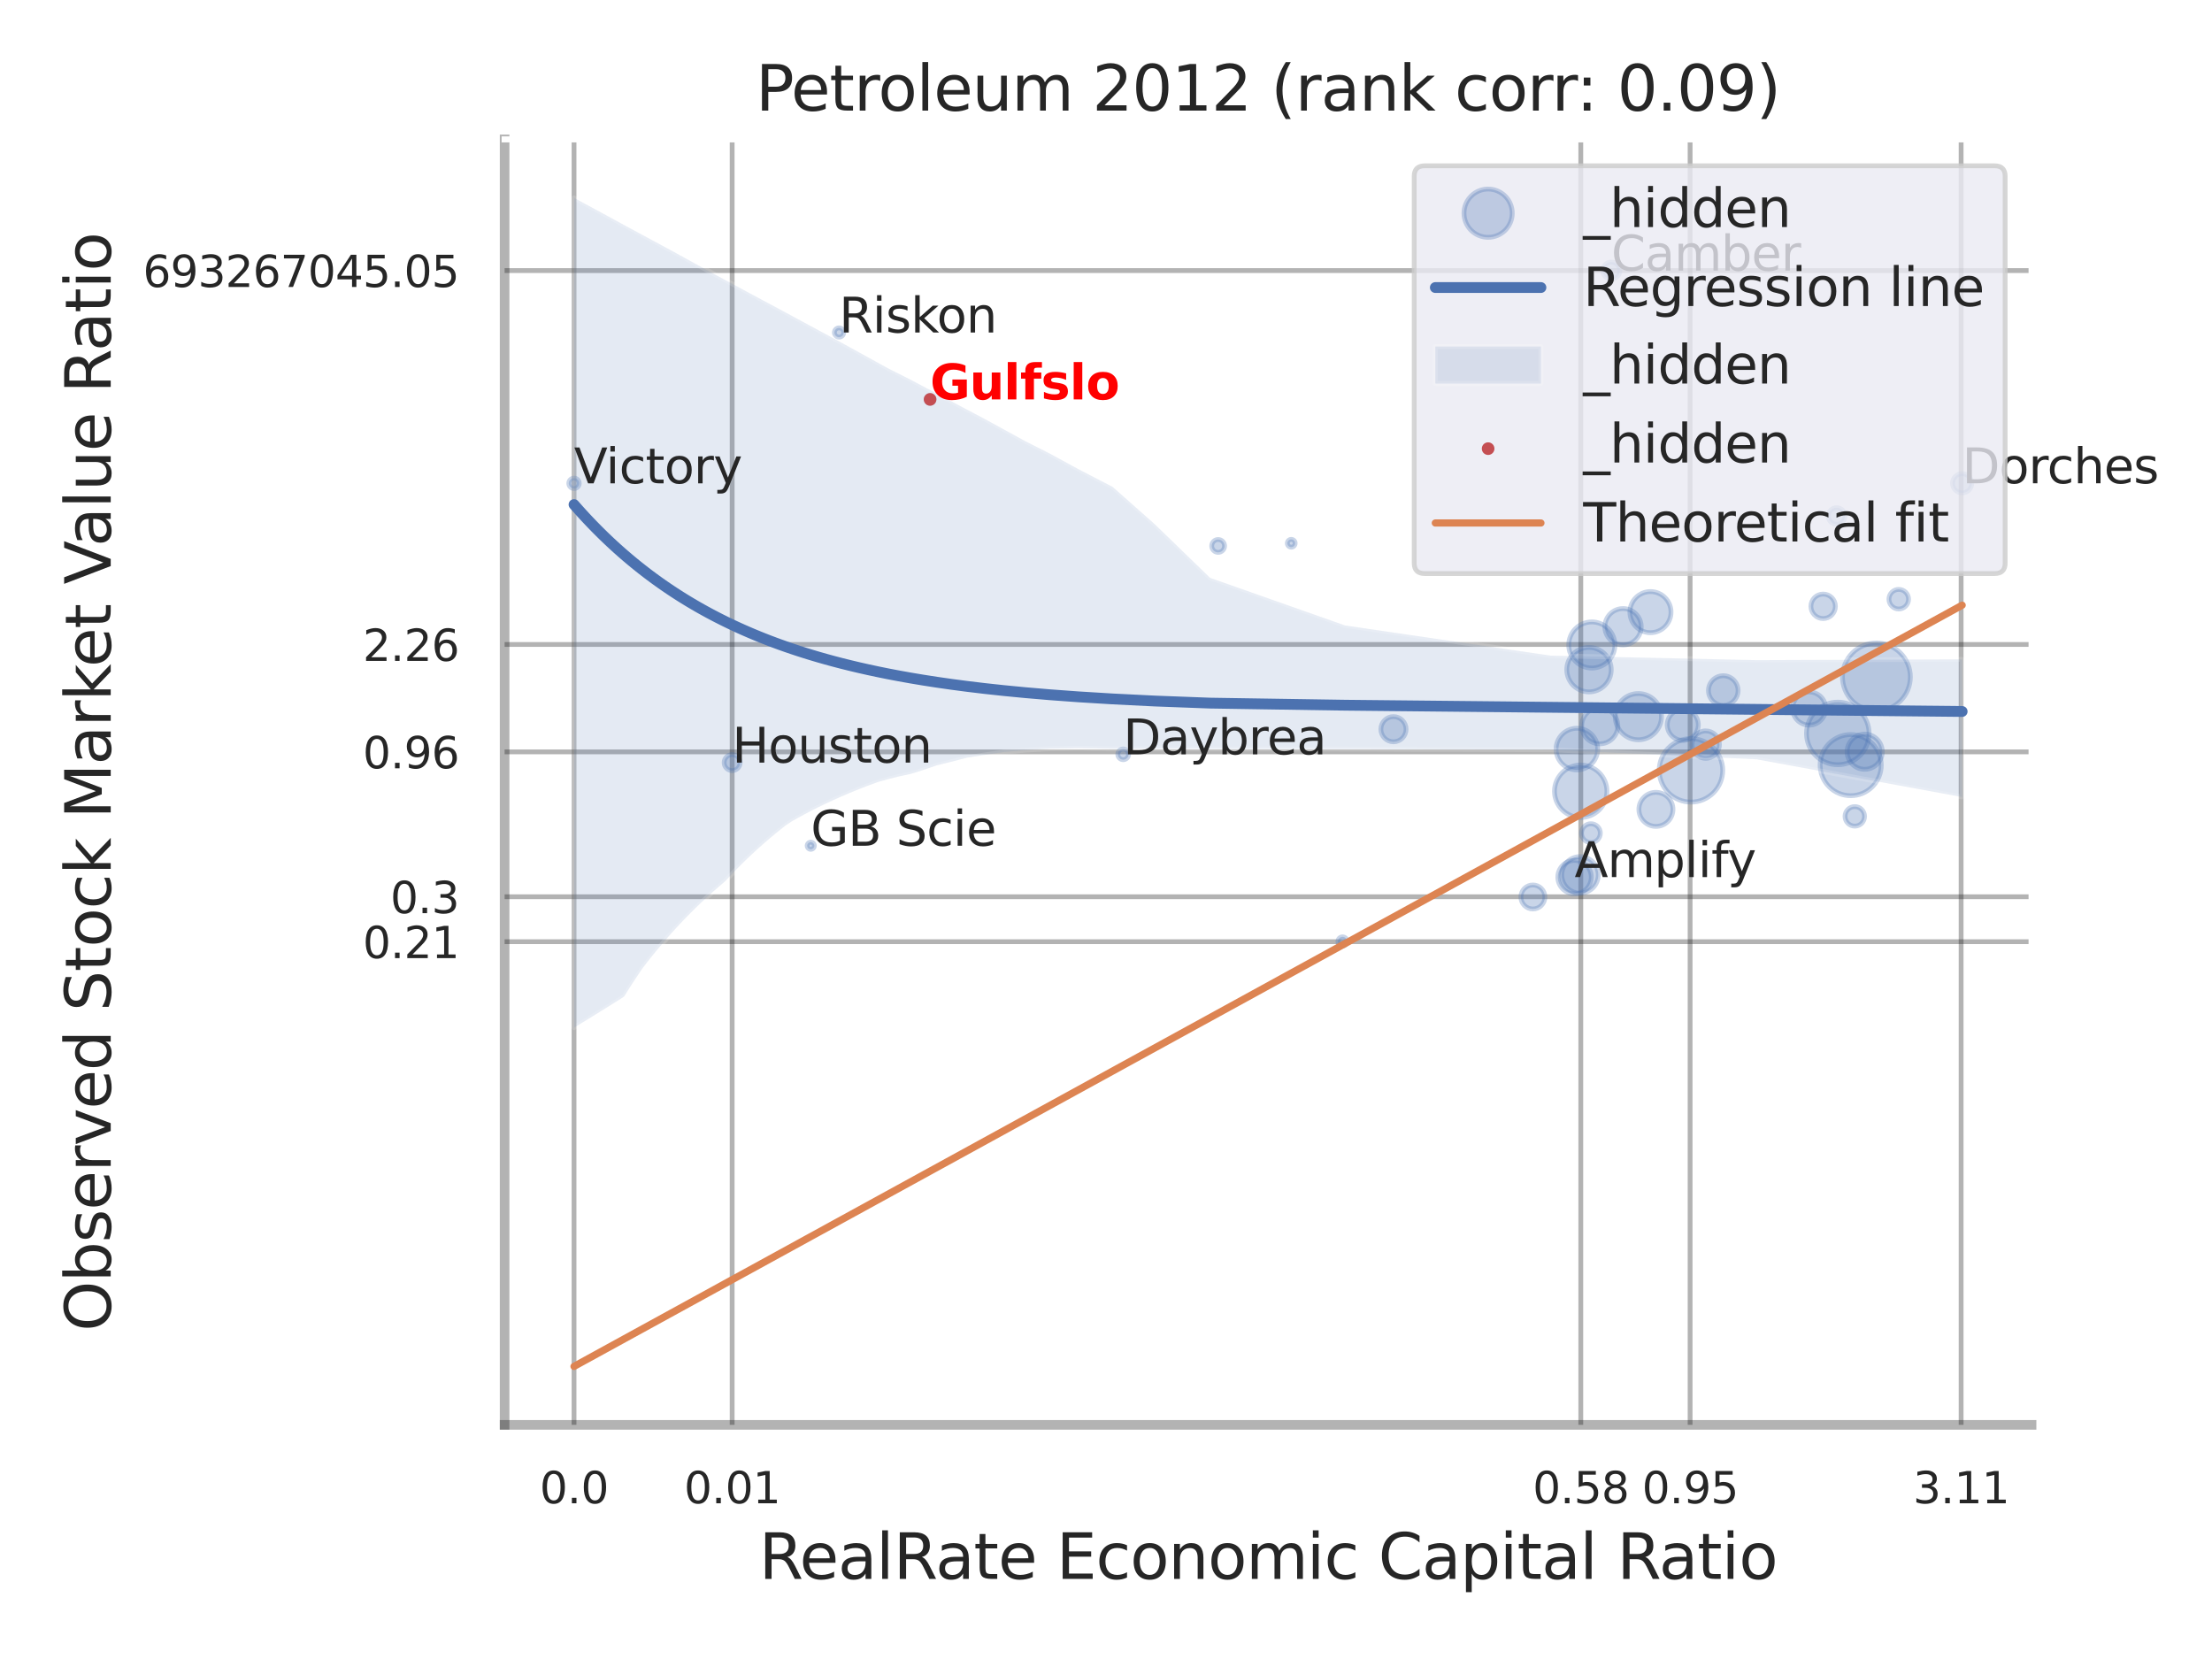 <?xml version="1.0" encoding="utf-8" standalone="no"?>
<!DOCTYPE svg PUBLIC "-//W3C//DTD SVG 1.1//EN"
  "http://www.w3.org/Graphics/SVG/1.1/DTD/svg11.dtd">
<svg xmlns:xlink="http://www.w3.org/1999/xlink" width="460.8pt" height="345.6pt" viewBox="0 0 460.8 345.6" xmlns="http://www.w3.org/2000/svg" version="1.1">
 <defs>
  <style type="text/css">*{stroke-linejoin: round; stroke-linecap: butt}</style>
 </defs>
 <g id="figure_1">
  <g id="patch_1">
   <path d="M 0 345.6 
L 460.8 345.6 
L 460.8 0 
L 0 0 
z
" style="fill: #ffffff"/>
  </g>
  <g id="axes_1">
   <g id="patch_2">
    <path d="M 105.12 296.82 
L 423.213 296.82 
L 423.213 29.04 
L 105.12 29.04 
z
" style="fill: #ffffff"/>
   </g>
   <g id="matplotlib.axis_1">
    <g id="xtick_1">
     <g id="line2d_1">
      <path d="M 119.58 296.82 
L 119.58 29.04 
" clip-path="url(#p9e9074e497)" style="fill: none; stroke: #000000; stroke-opacity: 0.3; stroke-linecap: round"/>
     </g>
     <g id="text_1">
      <!-- 0.0 -->
      <g style="fill: #262626" transform="translate(112.424 313.159) scale(0.09 -0.09)">
       <defs>
        <path id="DejaVuSans-30" d="M 2034 4250 
Q 1547 4250 1301 3770 
Q 1056 3291 1056 2328 
Q 1056 1369 1301 889 
Q 1547 409 2034 409 
Q 2525 409 2770 889 
Q 3016 1369 3016 2328 
Q 3016 3291 2770 3770 
Q 2525 4250 2034 4250 
z
M 2034 4750 
Q 2819 4750 3233 4129 
Q 3647 3509 3647 2328 
Q 3647 1150 3233 529 
Q 2819 -91 2034 -91 
Q 1250 -91 836 529 
Q 422 1150 422 2328 
Q 422 3509 836 4129 
Q 1250 4750 2034 4750 
z
" transform="scale(0.016)"/>
        <path id="DejaVuSans-2e" d="M 684 794 
L 1344 794 
L 1344 0 
L 684 0 
L 684 794 
z
" transform="scale(0.016)"/>
       </defs>
       <use xlink:href="#DejaVuSans-30"/>
       <use xlink:href="#DejaVuSans-2e" transform="translate(63.623 0)"/>
       <use xlink:href="#DejaVuSans-30" transform="translate(95.41 0)"/>
      </g>
     </g>
    </g>
    <g id="xtick_2">
     <g id="line2d_2">
      <path d="M 152.519 296.82 
L 152.519 29.04 
" clip-path="url(#p9e9074e497)" style="fill: none; stroke: #000000; stroke-opacity: 0.3; stroke-linecap: round"/>
     </g>
     <g id="text_2">
      <!-- 0.01 -->
      <g style="fill: #262626" transform="translate(142.499 313.159) scale(0.09 -0.09)">
       <defs>
        <path id="DejaVuSans-31" d="M 794 531 
L 1825 531 
L 1825 4091 
L 703 3866 
L 703 4441 
L 1819 4666 
L 2450 4666 
L 2450 531 
L 3481 531 
L 3481 0 
L 794 0 
L 794 531 
z
" transform="scale(0.016)"/>
       </defs>
       <use xlink:href="#DejaVuSans-30"/>
       <use xlink:href="#DejaVuSans-2e" transform="translate(63.623 0)"/>
       <use xlink:href="#DejaVuSans-30" transform="translate(95.41 0)"/>
       <use xlink:href="#DejaVuSans-31" transform="translate(159.033 0)"/>
      </g>
     </g>
    </g>
    <g id="xtick_3">
     <g id="line2d_3">
      <path d="M 329.308 296.82 
L 329.308 29.04 
" clip-path="url(#p9e9074e497)" style="fill: none; stroke: #000000; stroke-opacity: 0.3; stroke-linecap: round"/>
     </g>
     <g id="text_3">
      <!-- 0.58 -->
      <g style="fill: #262626" transform="translate(319.289 313.159) scale(0.09 -0.09)">
       <defs>
        <path id="DejaVuSans-35" d="M 691 4666 
L 3169 4666 
L 3169 4134 
L 1269 4134 
L 1269 2991 
Q 1406 3038 1543 3061 
Q 1681 3084 1819 3084 
Q 2600 3084 3056 2656 
Q 3513 2228 3513 1497 
Q 3513 744 3044 326 
Q 2575 -91 1722 -91 
Q 1428 -91 1123 -41 
Q 819 9 494 109 
L 494 744 
Q 775 591 1075 516 
Q 1375 441 1709 441 
Q 2250 441 2565 725 
Q 2881 1009 2881 1497 
Q 2881 1984 2565 2268 
Q 2250 2553 1709 2553 
Q 1456 2553 1204 2497 
Q 953 2441 691 2322 
L 691 4666 
z
" transform="scale(0.016)"/>
        <path id="DejaVuSans-38" d="M 2034 2216 
Q 1584 2216 1326 1975 
Q 1069 1734 1069 1313 
Q 1069 891 1326 650 
Q 1584 409 2034 409 
Q 2484 409 2743 651 
Q 3003 894 3003 1313 
Q 3003 1734 2745 1975 
Q 2488 2216 2034 2216 
z
M 1403 2484 
Q 997 2584 770 2862 
Q 544 3141 544 3541 
Q 544 4100 942 4425 
Q 1341 4750 2034 4750 
Q 2731 4750 3128 4425 
Q 3525 4100 3525 3541 
Q 3525 3141 3298 2862 
Q 3072 2584 2669 2484 
Q 3125 2378 3379 2068 
Q 3634 1759 3634 1313 
Q 3634 634 3220 271 
Q 2806 -91 2034 -91 
Q 1263 -91 848 271 
Q 434 634 434 1313 
Q 434 1759 690 2068 
Q 947 2378 1403 2484 
z
M 1172 3481 
Q 1172 3119 1398 2916 
Q 1625 2713 2034 2713 
Q 2441 2713 2670 2916 
Q 2900 3119 2900 3481 
Q 2900 3844 2670 4047 
Q 2441 4250 2034 4250 
Q 1625 4250 1398 4047 
Q 1172 3844 1172 3481 
z
" transform="scale(0.016)"/>
       </defs>
       <use xlink:href="#DejaVuSans-30"/>
       <use xlink:href="#DejaVuSans-2e" transform="translate(63.623 0)"/>
       <use xlink:href="#DejaVuSans-35" transform="translate(95.41 0)"/>
       <use xlink:href="#DejaVuSans-38" transform="translate(159.033 0)"/>
      </g>
     </g>
    </g>
    <g id="xtick_4">
     <g id="line2d_4">
      <path d="M 352.081 296.82 
L 352.081 29.04 
" clip-path="url(#p9e9074e497)" style="fill: none; stroke: #000000; stroke-opacity: 0.3; stroke-linecap: round"/>
     </g>
     <g id="text_4">
      <!-- 0.95 -->
      <g style="fill: #262626" transform="translate(342.061 313.159) scale(0.09 -0.09)">
       <defs>
        <path id="DejaVuSans-39" d="M 703 97 
L 703 672 
Q 941 559 1184 500 
Q 1428 441 1663 441 
Q 2288 441 2617 861 
Q 2947 1281 2994 2138 
Q 2813 1869 2534 1725 
Q 2256 1581 1919 1581 
Q 1219 1581 811 2004 
Q 403 2428 403 3163 
Q 403 3881 828 4315 
Q 1253 4750 1959 4750 
Q 2769 4750 3195 4129 
Q 3622 3509 3622 2328 
Q 3622 1225 3098 567 
Q 2575 -91 1691 -91 
Q 1453 -91 1209 -44 
Q 966 3 703 97 
z
M 1959 2075 
Q 2384 2075 2632 2365 
Q 2881 2656 2881 3163 
Q 2881 3666 2632 3958 
Q 2384 4250 1959 4250 
Q 1534 4250 1286 3958 
Q 1038 3666 1038 3163 
Q 1038 2656 1286 2365 
Q 1534 2075 1959 2075 
z
" transform="scale(0.016)"/>
       </defs>
       <use xlink:href="#DejaVuSans-30"/>
       <use xlink:href="#DejaVuSans-2e" transform="translate(63.623 0)"/>
       <use xlink:href="#DejaVuSans-39" transform="translate(95.41 0)"/>
       <use xlink:href="#DejaVuSans-35" transform="translate(159.033 0)"/>
      </g>
     </g>
    </g>
    <g id="xtick_5">
     <g id="line2d_5">
      <path d="M 408.537 296.82 
L 408.537 29.04 
" clip-path="url(#p9e9074e497)" style="fill: none; stroke: #000000; stroke-opacity: 0.3; stroke-linecap: round"/>
     </g>
     <g id="text_5">
      <!-- 3.11 -->
      <g style="fill: #262626" transform="translate(398.518 313.159) scale(0.09 -0.09)">
       <defs>
        <path id="DejaVuSans-33" d="M 2597 2516 
Q 3050 2419 3304 2112 
Q 3559 1806 3559 1356 
Q 3559 666 3084 287 
Q 2609 -91 1734 -91 
Q 1441 -91 1130 -33 
Q 819 25 488 141 
L 488 750 
Q 750 597 1062 519 
Q 1375 441 1716 441 
Q 2309 441 2620 675 
Q 2931 909 2931 1356 
Q 2931 1769 2642 2001 
Q 2353 2234 1838 2234 
L 1294 2234 
L 1294 2753 
L 1863 2753 
Q 2328 2753 2575 2939 
Q 2822 3125 2822 3475 
Q 2822 3834 2567 4026 
Q 2313 4219 1838 4219 
Q 1578 4219 1281 4162 
Q 984 4106 628 3988 
L 628 4550 
Q 988 4650 1302 4700 
Q 1616 4750 1894 4750 
Q 2613 4750 3031 4423 
Q 3450 4097 3450 3541 
Q 3450 3153 3228 2886 
Q 3006 2619 2597 2516 
z
" transform="scale(0.016)"/>
       </defs>
       <use xlink:href="#DejaVuSans-33"/>
       <use xlink:href="#DejaVuSans-2e" transform="translate(63.623 0)"/>
       <use xlink:href="#DejaVuSans-31" transform="translate(95.41 0)"/>
       <use xlink:href="#DejaVuSans-31" transform="translate(159.033 0)"/>
      </g>
     </g>
    </g>
    <g id="xtick_6"/>
    <g id="xtick_7"/>
    <g id="xtick_8"/>
    <g id="xtick_9"/>
    <g id="text_6">
     <!-- RealRate Economic Capital Ratio -->
     <g style="fill: #262626" transform="translate(158.113 328.908) scale(0.13 -0.13)">
      <defs>
       <path id="DejaVuSans-52" d="M 2841 2188 
Q 3044 2119 3236 1894 
Q 3428 1669 3622 1275 
L 4263 0 
L 3584 0 
L 2988 1197 
Q 2756 1666 2539 1819 
Q 2322 1972 1947 1972 
L 1259 1972 
L 1259 0 
L 628 0 
L 628 4666 
L 2053 4666 
Q 2853 4666 3247 4331 
Q 3641 3997 3641 3322 
Q 3641 2881 3436 2590 
Q 3231 2300 2841 2188 
z
M 1259 4147 
L 1259 2491 
L 2053 2491 
Q 2509 2491 2742 2702 
Q 2975 2913 2975 3322 
Q 2975 3731 2742 3939 
Q 2509 4147 2053 4147 
L 1259 4147 
z
" transform="scale(0.016)"/>
       <path id="DejaVuSans-65" d="M 3597 1894 
L 3597 1613 
L 953 1613 
Q 991 1019 1311 708 
Q 1631 397 2203 397 
Q 2534 397 2845 478 
Q 3156 559 3463 722 
L 3463 178 
Q 3153 47 2828 -22 
Q 2503 -91 2169 -91 
Q 1331 -91 842 396 
Q 353 884 353 1716 
Q 353 2575 817 3079 
Q 1281 3584 2069 3584 
Q 2775 3584 3186 3129 
Q 3597 2675 3597 1894 
z
M 3022 2063 
Q 3016 2534 2758 2815 
Q 2500 3097 2075 3097 
Q 1594 3097 1305 2825 
Q 1016 2553 972 2059 
L 3022 2063 
z
" transform="scale(0.016)"/>
       <path id="DejaVuSans-61" d="M 2194 1759 
Q 1497 1759 1228 1600 
Q 959 1441 959 1056 
Q 959 750 1161 570 
Q 1363 391 1709 391 
Q 2188 391 2477 730 
Q 2766 1069 2766 1631 
L 2766 1759 
L 2194 1759 
z
M 3341 1997 
L 3341 0 
L 2766 0 
L 2766 531 
Q 2569 213 2275 61 
Q 1981 -91 1556 -91 
Q 1019 -91 701 211 
Q 384 513 384 1019 
Q 384 1609 779 1909 
Q 1175 2209 1959 2209 
L 2766 2209 
L 2766 2266 
Q 2766 2663 2505 2880 
Q 2244 3097 1772 3097 
Q 1472 3097 1187 3025 
Q 903 2953 641 2809 
L 641 3341 
Q 956 3463 1253 3523 
Q 1550 3584 1831 3584 
Q 2591 3584 2966 3190 
Q 3341 2797 3341 1997 
z
" transform="scale(0.016)"/>
       <path id="DejaVuSans-6c" d="M 603 4863 
L 1178 4863 
L 1178 0 
L 603 0 
L 603 4863 
z
" transform="scale(0.016)"/>
       <path id="DejaVuSans-74" d="M 1172 4494 
L 1172 3500 
L 2356 3500 
L 2356 3053 
L 1172 3053 
L 1172 1153 
Q 1172 725 1289 603 
Q 1406 481 1766 481 
L 2356 481 
L 2356 0 
L 1766 0 
Q 1100 0 847 248 
Q 594 497 594 1153 
L 594 3053 
L 172 3053 
L 172 3500 
L 594 3500 
L 594 4494 
L 1172 4494 
z
" transform="scale(0.016)"/>
       <path id="DejaVuSans-20" transform="scale(0.016)"/>
       <path id="DejaVuSans-45" d="M 628 4666 
L 3578 4666 
L 3578 4134 
L 1259 4134 
L 1259 2753 
L 3481 2753 
L 3481 2222 
L 1259 2222 
L 1259 531 
L 3634 531 
L 3634 0 
L 628 0 
L 628 4666 
z
" transform="scale(0.016)"/>
       <path id="DejaVuSans-63" d="M 3122 3366 
L 3122 2828 
Q 2878 2963 2633 3030 
Q 2388 3097 2138 3097 
Q 1578 3097 1268 2742 
Q 959 2388 959 1747 
Q 959 1106 1268 751 
Q 1578 397 2138 397 
Q 2388 397 2633 464 
Q 2878 531 3122 666 
L 3122 134 
Q 2881 22 2623 -34 
Q 2366 -91 2075 -91 
Q 1284 -91 818 406 
Q 353 903 353 1747 
Q 353 2603 823 3093 
Q 1294 3584 2113 3584 
Q 2378 3584 2631 3529 
Q 2884 3475 3122 3366 
z
" transform="scale(0.016)"/>
       <path id="DejaVuSans-6f" d="M 1959 3097 
Q 1497 3097 1228 2736 
Q 959 2375 959 1747 
Q 959 1119 1226 758 
Q 1494 397 1959 397 
Q 2419 397 2687 759 
Q 2956 1122 2956 1747 
Q 2956 2369 2687 2733 
Q 2419 3097 1959 3097 
z
M 1959 3584 
Q 2709 3584 3137 3096 
Q 3566 2609 3566 1747 
Q 3566 888 3137 398 
Q 2709 -91 1959 -91 
Q 1206 -91 779 398 
Q 353 888 353 1747 
Q 353 2609 779 3096 
Q 1206 3584 1959 3584 
z
" transform="scale(0.016)"/>
       <path id="DejaVuSans-6e" d="M 3513 2113 
L 3513 0 
L 2938 0 
L 2938 2094 
Q 2938 2591 2744 2837 
Q 2550 3084 2163 3084 
Q 1697 3084 1428 2787 
Q 1159 2491 1159 1978 
L 1159 0 
L 581 0 
L 581 3500 
L 1159 3500 
L 1159 2956 
Q 1366 3272 1645 3428 
Q 1925 3584 2291 3584 
Q 2894 3584 3203 3211 
Q 3513 2838 3513 2113 
z
" transform="scale(0.016)"/>
       <path id="DejaVuSans-6d" d="M 3328 2828 
Q 3544 3216 3844 3400 
Q 4144 3584 4550 3584 
Q 5097 3584 5394 3201 
Q 5691 2819 5691 2113 
L 5691 0 
L 5113 0 
L 5113 2094 
Q 5113 2597 4934 2840 
Q 4756 3084 4391 3084 
Q 3944 3084 3684 2787 
Q 3425 2491 3425 1978 
L 3425 0 
L 2847 0 
L 2847 2094 
Q 2847 2600 2669 2842 
Q 2491 3084 2119 3084 
Q 1678 3084 1418 2786 
Q 1159 2488 1159 1978 
L 1159 0 
L 581 0 
L 581 3500 
L 1159 3500 
L 1159 2956 
Q 1356 3278 1631 3431 
Q 1906 3584 2284 3584 
Q 2666 3584 2933 3390 
Q 3200 3197 3328 2828 
z
" transform="scale(0.016)"/>
       <path id="DejaVuSans-69" d="M 603 3500 
L 1178 3500 
L 1178 0 
L 603 0 
L 603 3500 
z
M 603 4863 
L 1178 4863 
L 1178 4134 
L 603 4134 
L 603 4863 
z
" transform="scale(0.016)"/>
       <path id="DejaVuSans-43" d="M 4122 4306 
L 4122 3641 
Q 3803 3938 3442 4084 
Q 3081 4231 2675 4231 
Q 1875 4231 1450 3742 
Q 1025 3253 1025 2328 
Q 1025 1406 1450 917 
Q 1875 428 2675 428 
Q 3081 428 3442 575 
Q 3803 722 4122 1019 
L 4122 359 
Q 3791 134 3420 21 
Q 3050 -91 2638 -91 
Q 1578 -91 968 557 
Q 359 1206 359 2328 
Q 359 3453 968 4101 
Q 1578 4750 2638 4750 
Q 3056 4750 3426 4639 
Q 3797 4528 4122 4306 
z
" transform="scale(0.016)"/>
       <path id="DejaVuSans-70" d="M 1159 525 
L 1159 -1331 
L 581 -1331 
L 581 3500 
L 1159 3500 
L 1159 2969 
Q 1341 3281 1617 3432 
Q 1894 3584 2278 3584 
Q 2916 3584 3314 3078 
Q 3713 2572 3713 1747 
Q 3713 922 3314 415 
Q 2916 -91 2278 -91 
Q 1894 -91 1617 61 
Q 1341 213 1159 525 
z
M 3116 1747 
Q 3116 2381 2855 2742 
Q 2594 3103 2138 3103 
Q 1681 3103 1420 2742 
Q 1159 2381 1159 1747 
Q 1159 1113 1420 752 
Q 1681 391 2138 391 
Q 2594 391 2855 752 
Q 3116 1113 3116 1747 
z
" transform="scale(0.016)"/>
      </defs>
      <use xlink:href="#DejaVuSans-52"/>
      <use xlink:href="#DejaVuSans-65" transform="translate(64.982 0)"/>
      <use xlink:href="#DejaVuSans-61" transform="translate(126.506 0)"/>
      <use xlink:href="#DejaVuSans-6c" transform="translate(187.785 0)"/>
      <use xlink:href="#DejaVuSans-52" transform="translate(215.568 0)"/>
      <use xlink:href="#DejaVuSans-61" transform="translate(282.801 0)"/>
      <use xlink:href="#DejaVuSans-74" transform="translate(344.08 0)"/>
      <use xlink:href="#DejaVuSans-65" transform="translate(383.289 0)"/>
      <use xlink:href="#DejaVuSans-20" transform="translate(444.812 0)"/>
      <use xlink:href="#DejaVuSans-45" transform="translate(476.6 0)"/>
      <use xlink:href="#DejaVuSans-63" transform="translate(539.783 0)"/>
      <use xlink:href="#DejaVuSans-6f" transform="translate(594.764 0)"/>
      <use xlink:href="#DejaVuSans-6e" transform="translate(655.945 0)"/>
      <use xlink:href="#DejaVuSans-6f" transform="translate(719.324 0)"/>
      <use xlink:href="#DejaVuSans-6d" transform="translate(780.506 0)"/>
      <use xlink:href="#DejaVuSans-69" transform="translate(877.918 0)"/>
      <use xlink:href="#DejaVuSans-63" transform="translate(905.701 0)"/>
      <use xlink:href="#DejaVuSans-20" transform="translate(960.682 0)"/>
      <use xlink:href="#DejaVuSans-43" transform="translate(992.469 0)"/>
      <use xlink:href="#DejaVuSans-61" transform="translate(1062.293 0)"/>
      <use xlink:href="#DejaVuSans-70" transform="translate(1123.572 0)"/>
      <use xlink:href="#DejaVuSans-69" transform="translate(1187.049 0)"/>
      <use xlink:href="#DejaVuSans-74" transform="translate(1214.832 0)"/>
      <use xlink:href="#DejaVuSans-61" transform="translate(1254.041 0)"/>
      <use xlink:href="#DejaVuSans-6c" transform="translate(1315.32 0)"/>
      <use xlink:href="#DejaVuSans-20" transform="translate(1343.104 0)"/>
      <use xlink:href="#DejaVuSans-52" transform="translate(1374.891 0)"/>
      <use xlink:href="#DejaVuSans-61" transform="translate(1442.123 0)"/>
      <use xlink:href="#DejaVuSans-74" transform="translate(1503.402 0)"/>
      <use xlink:href="#DejaVuSans-69" transform="translate(1542.611 0)"/>
      <use xlink:href="#DejaVuSans-6f" transform="translate(1570.395 0)"/>
     </g>
    </g>
   </g>
   <g id="matplotlib.axis_2">
    <g id="ytick_1">
     <g id="line2d_6">
      <path d="M 105.12 196.175 
L 423.213 196.175 
" clip-path="url(#p9e9074e497)" style="fill: none; stroke: #000000; stroke-opacity: 0.3; stroke-linecap: round"/>
     </g>
     <g id="text_7">
      <!-- 0.21 -->
      <g style="fill: #262626" transform="translate(75.581 199.594) scale(0.09 -0.09)">
       <defs>
        <path id="DejaVuSans-32" d="M 1228 531 
L 3431 531 
L 3431 0 
L 469 0 
L 469 531 
Q 828 903 1448 1529 
Q 2069 2156 2228 2338 
Q 2531 2678 2651 2914 
Q 2772 3150 2772 3378 
Q 2772 3750 2511 3984 
Q 2250 4219 1831 4219 
Q 1534 4219 1204 4116 
Q 875 4013 500 3803 
L 500 4441 
Q 881 4594 1212 4672 
Q 1544 4750 1819 4750 
Q 2544 4750 2975 4387 
Q 3406 4025 3406 3419 
Q 3406 3131 3298 2873 
Q 3191 2616 2906 2266 
Q 2828 2175 2409 1742 
Q 1991 1309 1228 531 
z
" transform="scale(0.016)"/>
       </defs>
       <use xlink:href="#DejaVuSans-30"/>
       <use xlink:href="#DejaVuSans-2e" transform="translate(63.623 0)"/>
       <use xlink:href="#DejaVuSans-32" transform="translate(95.41 0)"/>
       <use xlink:href="#DejaVuSans-31" transform="translate(159.033 0)"/>
      </g>
     </g>
    </g>
    <g id="ytick_2">
     <g id="line2d_7">
      <path d="M 105.12 186.809 
L 423.213 186.809 
" clip-path="url(#p9e9074e497)" style="fill: none; stroke: #000000; stroke-opacity: 0.3; stroke-linecap: round"/>
     </g>
     <g id="text_8">
      <!-- 0.3 -->
      <g style="fill: #262626" transform="translate(81.307 190.228) scale(0.09 -0.09)">
       <use xlink:href="#DejaVuSans-30"/>
       <use xlink:href="#DejaVuSans-2e" transform="translate(63.623 0)"/>
       <use xlink:href="#DejaVuSans-33" transform="translate(95.41 0)"/>
      </g>
     </g>
    </g>
    <g id="ytick_3">
     <g id="line2d_8">
      <path d="M 105.12 156.63 
L 423.213 156.63 
" clip-path="url(#p9e9074e497)" style="fill: none; stroke: #000000; stroke-opacity: 0.3; stroke-linecap: round"/>
     </g>
     <g id="text_9">
      <!-- 0.96 -->
      <g style="fill: #262626" transform="translate(75.581 160.049) scale(0.09 -0.09)">
       <defs>
        <path id="DejaVuSans-36" d="M 2113 2584 
Q 1688 2584 1439 2293 
Q 1191 2003 1191 1497 
Q 1191 994 1439 701 
Q 1688 409 2113 409 
Q 2538 409 2786 701 
Q 3034 994 3034 1497 
Q 3034 2003 2786 2293 
Q 2538 2584 2113 2584 
z
M 3366 4563 
L 3366 3988 
Q 3128 4100 2886 4159 
Q 2644 4219 2406 4219 
Q 1781 4219 1451 3797 
Q 1122 3375 1075 2522 
Q 1259 2794 1537 2939 
Q 1816 3084 2150 3084 
Q 2853 3084 3261 2657 
Q 3669 2231 3669 1497 
Q 3669 778 3244 343 
Q 2819 -91 2113 -91 
Q 1303 -91 875 529 
Q 447 1150 447 2328 
Q 447 3434 972 4092 
Q 1497 4750 2381 4750 
Q 2619 4750 2861 4703 
Q 3103 4656 3366 4563 
z
" transform="scale(0.016)"/>
       </defs>
       <use xlink:href="#DejaVuSans-30"/>
       <use xlink:href="#DejaVuSans-2e" transform="translate(63.623 0)"/>
       <use xlink:href="#DejaVuSans-39" transform="translate(95.41 0)"/>
       <use xlink:href="#DejaVuSans-36" transform="translate(159.033 0)"/>
      </g>
     </g>
    </g>
    <g id="ytick_4">
     <g id="line2d_9">
      <path d="M 105.12 134.256 
L 423.213 134.256 
" clip-path="url(#p9e9074e497)" style="fill: none; stroke: #000000; stroke-opacity: 0.3; stroke-linecap: round"/>
     </g>
     <g id="text_10">
      <!-- 2.26 -->
      <g style="fill: #262626" transform="translate(75.581 137.675) scale(0.09 -0.09)">
       <use xlink:href="#DejaVuSans-32"/>
       <use xlink:href="#DejaVuSans-2e" transform="translate(63.623 0)"/>
       <use xlink:href="#DejaVuSans-32" transform="translate(95.41 0)"/>
       <use xlink:href="#DejaVuSans-36" transform="translate(159.033 0)"/>
      </g>
     </g>
    </g>
    <g id="ytick_5">
     <g id="line2d_10">
      <path d="M 105.12 56.365 
L 423.213 56.365 
" clip-path="url(#p9e9074e497)" style="fill: none; stroke: #000000; stroke-opacity: 0.3; stroke-linecap: round"/>
     </g>
     <g id="text_11">
      <!-- 693267045.05 -->
      <g style="fill: #262626" transform="translate(29.771 59.785) scale(0.09 -0.09)">
       <defs>
        <path id="DejaVuSans-37" d="M 525 4666 
L 3525 4666 
L 3525 4397 
L 1831 0 
L 1172 0 
L 2766 4134 
L 525 4134 
L 525 4666 
z
" transform="scale(0.016)"/>
        <path id="DejaVuSans-34" d="M 2419 4116 
L 825 1625 
L 2419 1625 
L 2419 4116 
z
M 2253 4666 
L 3047 4666 
L 3047 1625 
L 3713 1625 
L 3713 1100 
L 3047 1100 
L 3047 0 
L 2419 0 
L 2419 1100 
L 313 1100 
L 313 1709 
L 2253 4666 
z
" transform="scale(0.016)"/>
       </defs>
       <use xlink:href="#DejaVuSans-36"/>
       <use xlink:href="#DejaVuSans-39" transform="translate(63.623 0)"/>
       <use xlink:href="#DejaVuSans-33" transform="translate(127.246 0)"/>
       <use xlink:href="#DejaVuSans-32" transform="translate(190.869 0)"/>
       <use xlink:href="#DejaVuSans-36" transform="translate(254.492 0)"/>
       <use xlink:href="#DejaVuSans-37" transform="translate(318.115 0)"/>
       <use xlink:href="#DejaVuSans-30" transform="translate(381.738 0)"/>
       <use xlink:href="#DejaVuSans-34" transform="translate(445.361 0)"/>
       <use xlink:href="#DejaVuSans-35" transform="translate(508.984 0)"/>
       <use xlink:href="#DejaVuSans-2e" transform="translate(572.607 0)"/>
       <use xlink:href="#DejaVuSans-30" transform="translate(604.395 0)"/>
       <use xlink:href="#DejaVuSans-35" transform="translate(668.018 0)"/>
      </g>
     </g>
    </g>
    <g id="ytick_6"/>
    <g id="ytick_7"/>
    <g id="ytick_8"/>
    <g id="ytick_9"/>
    <g id="ytick_10"/>
    <g id="ytick_11"/>
    <g id="text_12">
     <!-- Observed Stock Market Value Ratio -->
     <g style="fill: #262626" transform="translate(23.067 277.332) rotate(-90) scale(0.13 -0.13)">
      <defs>
       <path id="DejaVuSans-4f" d="M 2522 4238 
Q 1834 4238 1429 3725 
Q 1025 3213 1025 2328 
Q 1025 1447 1429 934 
Q 1834 422 2522 422 
Q 3209 422 3611 934 
Q 4013 1447 4013 2328 
Q 4013 3213 3611 3725 
Q 3209 4238 2522 4238 
z
M 2522 4750 
Q 3503 4750 4090 4092 
Q 4678 3434 4678 2328 
Q 4678 1225 4090 567 
Q 3503 -91 2522 -91 
Q 1538 -91 948 565 
Q 359 1222 359 2328 
Q 359 3434 948 4092 
Q 1538 4750 2522 4750 
z
" transform="scale(0.016)"/>
       <path id="DejaVuSans-62" d="M 3116 1747 
Q 3116 2381 2855 2742 
Q 2594 3103 2138 3103 
Q 1681 3103 1420 2742 
Q 1159 2381 1159 1747 
Q 1159 1113 1420 752 
Q 1681 391 2138 391 
Q 2594 391 2855 752 
Q 3116 1113 3116 1747 
z
M 1159 2969 
Q 1341 3281 1617 3432 
Q 1894 3584 2278 3584 
Q 2916 3584 3314 3078 
Q 3713 2572 3713 1747 
Q 3713 922 3314 415 
Q 2916 -91 2278 -91 
Q 1894 -91 1617 61 
Q 1341 213 1159 525 
L 1159 0 
L 581 0 
L 581 4863 
L 1159 4863 
L 1159 2969 
z
" transform="scale(0.016)"/>
       <path id="DejaVuSans-73" d="M 2834 3397 
L 2834 2853 
Q 2591 2978 2328 3040 
Q 2066 3103 1784 3103 
Q 1356 3103 1142 2972 
Q 928 2841 928 2578 
Q 928 2378 1081 2264 
Q 1234 2150 1697 2047 
L 1894 2003 
Q 2506 1872 2764 1633 
Q 3022 1394 3022 966 
Q 3022 478 2636 193 
Q 2250 -91 1575 -91 
Q 1294 -91 989 -36 
Q 684 19 347 128 
L 347 722 
Q 666 556 975 473 
Q 1284 391 1588 391 
Q 1994 391 2212 530 
Q 2431 669 2431 922 
Q 2431 1156 2273 1281 
Q 2116 1406 1581 1522 
L 1381 1569 
Q 847 1681 609 1914 
Q 372 2147 372 2553 
Q 372 3047 722 3315 
Q 1072 3584 1716 3584 
Q 2034 3584 2315 3537 
Q 2597 3491 2834 3397 
z
" transform="scale(0.016)"/>
       <path id="DejaVuSans-72" d="M 2631 2963 
Q 2534 3019 2420 3045 
Q 2306 3072 2169 3072 
Q 1681 3072 1420 2755 
Q 1159 2438 1159 1844 
L 1159 0 
L 581 0 
L 581 3500 
L 1159 3500 
L 1159 2956 
Q 1341 3275 1631 3429 
Q 1922 3584 2338 3584 
Q 2397 3584 2469 3576 
Q 2541 3569 2628 3553 
L 2631 2963 
z
" transform="scale(0.016)"/>
       <path id="DejaVuSans-76" d="M 191 3500 
L 800 3500 
L 1894 563 
L 2988 3500 
L 3597 3500 
L 2284 0 
L 1503 0 
L 191 3500 
z
" transform="scale(0.016)"/>
       <path id="DejaVuSans-64" d="M 2906 2969 
L 2906 4863 
L 3481 4863 
L 3481 0 
L 2906 0 
L 2906 525 
Q 2725 213 2448 61 
Q 2172 -91 1784 -91 
Q 1150 -91 751 415 
Q 353 922 353 1747 
Q 353 2572 751 3078 
Q 1150 3584 1784 3584 
Q 2172 3584 2448 3432 
Q 2725 3281 2906 2969 
z
M 947 1747 
Q 947 1113 1208 752 
Q 1469 391 1925 391 
Q 2381 391 2643 752 
Q 2906 1113 2906 1747 
Q 2906 2381 2643 2742 
Q 2381 3103 1925 3103 
Q 1469 3103 1208 2742 
Q 947 2381 947 1747 
z
" transform="scale(0.016)"/>
       <path id="DejaVuSans-53" d="M 3425 4513 
L 3425 3897 
Q 3066 4069 2747 4153 
Q 2428 4238 2131 4238 
Q 1616 4238 1336 4038 
Q 1056 3838 1056 3469 
Q 1056 3159 1242 3001 
Q 1428 2844 1947 2747 
L 2328 2669 
Q 3034 2534 3370 2195 
Q 3706 1856 3706 1288 
Q 3706 609 3251 259 
Q 2797 -91 1919 -91 
Q 1588 -91 1214 -16 
Q 841 59 441 206 
L 441 856 
Q 825 641 1194 531 
Q 1563 422 1919 422 
Q 2459 422 2753 634 
Q 3047 847 3047 1241 
Q 3047 1584 2836 1778 
Q 2625 1972 2144 2069 
L 1759 2144 
Q 1053 2284 737 2584 
Q 422 2884 422 3419 
Q 422 4038 858 4394 
Q 1294 4750 2059 4750 
Q 2388 4750 2728 4690 
Q 3069 4631 3425 4513 
z
" transform="scale(0.016)"/>
       <path id="DejaVuSans-6b" d="M 581 4863 
L 1159 4863 
L 1159 1991 
L 2875 3500 
L 3609 3500 
L 1753 1863 
L 3688 0 
L 2938 0 
L 1159 1709 
L 1159 0 
L 581 0 
L 581 4863 
z
" transform="scale(0.016)"/>
       <path id="DejaVuSans-4d" d="M 628 4666 
L 1569 4666 
L 2759 1491 
L 3956 4666 
L 4897 4666 
L 4897 0 
L 4281 0 
L 4281 4097 
L 3078 897 
L 2444 897 
L 1241 4097 
L 1241 0 
L 628 0 
L 628 4666 
z
" transform="scale(0.016)"/>
       <path id="DejaVuSans-56" d="M 1831 0 
L 50 4666 
L 709 4666 
L 2188 738 
L 3669 4666 
L 4325 4666 
L 2547 0 
L 1831 0 
z
" transform="scale(0.016)"/>
       <path id="DejaVuSans-75" d="M 544 1381 
L 544 3500 
L 1119 3500 
L 1119 1403 
Q 1119 906 1312 657 
Q 1506 409 1894 409 
Q 2359 409 2629 706 
Q 2900 1003 2900 1516 
L 2900 3500 
L 3475 3500 
L 3475 0 
L 2900 0 
L 2900 538 
Q 2691 219 2414 64 
Q 2138 -91 1772 -91 
Q 1169 -91 856 284 
Q 544 659 544 1381 
z
M 1991 3584 
L 1991 3584 
z
" transform="scale(0.016)"/>
      </defs>
      <use xlink:href="#DejaVuSans-4f"/>
      <use xlink:href="#DejaVuSans-62" transform="translate(78.711 0)"/>
      <use xlink:href="#DejaVuSans-73" transform="translate(142.188 0)"/>
      <use xlink:href="#DejaVuSans-65" transform="translate(194.287 0)"/>
      <use xlink:href="#DejaVuSans-72" transform="translate(255.811 0)"/>
      <use xlink:href="#DejaVuSans-76" transform="translate(296.924 0)"/>
      <use xlink:href="#DejaVuSans-65" transform="translate(356.104 0)"/>
      <use xlink:href="#DejaVuSans-64" transform="translate(417.627 0)"/>
      <use xlink:href="#DejaVuSans-20" transform="translate(481.104 0)"/>
      <use xlink:href="#DejaVuSans-53" transform="translate(512.891 0)"/>
      <use xlink:href="#DejaVuSans-74" transform="translate(576.367 0)"/>
      <use xlink:href="#DejaVuSans-6f" transform="translate(615.576 0)"/>
      <use xlink:href="#DejaVuSans-63" transform="translate(676.758 0)"/>
      <use xlink:href="#DejaVuSans-6b" transform="translate(731.738 0)"/>
      <use xlink:href="#DejaVuSans-20" transform="translate(789.648 0)"/>
      <use xlink:href="#DejaVuSans-4d" transform="translate(821.436 0)"/>
      <use xlink:href="#DejaVuSans-61" transform="translate(907.715 0)"/>
      <use xlink:href="#DejaVuSans-72" transform="translate(968.994 0)"/>
      <use xlink:href="#DejaVuSans-6b" transform="translate(1010.107 0)"/>
      <use xlink:href="#DejaVuSans-65" transform="translate(1064.393 0)"/>
      <use xlink:href="#DejaVuSans-74" transform="translate(1125.916 0)"/>
      <use xlink:href="#DejaVuSans-20" transform="translate(1165.125 0)"/>
      <use xlink:href="#DejaVuSans-56" transform="translate(1196.912 0)"/>
      <use xlink:href="#DejaVuSans-61" transform="translate(1257.57 0)"/>
      <use xlink:href="#DejaVuSans-6c" transform="translate(1318.85 0)"/>
      <use xlink:href="#DejaVuSans-75" transform="translate(1346.633 0)"/>
      <use xlink:href="#DejaVuSans-65" transform="translate(1410.012 0)"/>
      <use xlink:href="#DejaVuSans-20" transform="translate(1471.535 0)"/>
      <use xlink:href="#DejaVuSans-52" transform="translate(1503.322 0)"/>
      <use xlink:href="#DejaVuSans-61" transform="translate(1570.555 0)"/>
      <use xlink:href="#DejaVuSans-74" transform="translate(1631.834 0)"/>
      <use xlink:href="#DejaVuSans-69" transform="translate(1671.043 0)"/>
      <use xlink:href="#DejaVuSans-6f" transform="translate(1698.826 0)"/>
     </g>
    </g>
   </g>
   <g id="PathCollection_1">
    <path d="M 331.605 139.169 
C 332.879 139.169 334.102 138.663 335.003 137.762 
C 335.904 136.86 336.411 135.638 336.411 134.363 
C 336.411 133.089 335.904 131.866 335.003 130.965 
C 334.102 130.064 332.879 129.557 331.605 129.557 
C 330.33 129.557 329.108 130.064 328.206 130.965 
C 327.305 131.866 326.799 133.089 326.799 134.363 
C 326.799 135.638 327.305 136.86 328.206 137.762 
C 329.108 138.663 330.33 139.169 331.605 139.169 
z
" clip-path="url(#p9e9074e497)" style="fill: #4c72b0; fill-opacity: 0.3; stroke: #4c72b0; stroke-opacity: 0.3"/>
    <path d="M 331.415 175.523 
C 331.936 175.523 332.435 175.316 332.804 174.948 
C 333.172 174.58 333.379 174.08 333.379 173.559 
C 333.379 173.039 333.172 172.539 332.804 172.171 
C 332.435 171.803 331.936 171.596 331.415 171.596 
C 330.895 171.596 330.395 171.803 330.027 172.171 
C 329.659 172.539 329.452 173.039 329.452 173.559 
C 329.452 174.08 329.659 174.58 330.027 174.948 
C 330.395 175.316 330.895 175.523 331.415 175.523 
z
" clip-path="url(#p9e9074e497)" style="fill: #4c72b0; fill-opacity: 0.3; stroke: #4c72b0; stroke-opacity: 0.3"/>
    <path d="M 329.145 186.064 
C 330.154 186.064 331.122 185.663 331.835 184.95 
C 332.548 184.236 332.949 183.269 332.949 182.26 
C 332.949 181.251 332.548 180.284 331.835 179.57 
C 331.122 178.857 330.154 178.456 329.145 178.456 
C 328.136 178.456 327.169 178.857 326.455 179.57 
C 325.742 180.284 325.341 181.251 325.341 182.26 
C 325.341 183.269 325.742 184.236 326.455 184.95 
C 327.169 185.663 328.136 186.064 329.145 186.064 
z
" clip-path="url(#p9e9074e497)" style="fill: #4c72b0; fill-opacity: 0.3; stroke: #4c72b0; stroke-opacity: 0.3"/>
    <path d="M 341.297 154.107 
C 342.575 154.107 343.8 153.6 344.703 152.696 
C 345.607 151.793 346.114 150.568 346.114 149.29 
C 346.114 148.013 345.607 146.787 344.703 145.884 
C 343.8 144.981 342.575 144.473 341.297 144.473 
C 340.02 144.473 338.794 144.981 337.891 145.884 
C 336.988 146.787 336.48 148.013 336.48 149.29 
C 336.48 150.568 336.988 151.793 337.891 152.696 
C 338.794 153.6 340.02 154.107 341.297 154.107 
z
" clip-path="url(#p9e9074e497)" style="fill: #4c72b0; fill-opacity: 0.3; stroke: #4c72b0; stroke-opacity: 0.3"/>
    <path d="M 319.329 189.356 
C 319.992 189.356 320.628 189.092 321.097 188.624 
C 321.566 188.155 321.829 187.519 321.829 186.856 
C 321.829 186.193 321.566 185.557 321.097 185.088 
C 320.628 184.62 319.992 184.356 319.329 184.356 
C 318.666 184.356 318.031 184.62 317.562 185.088 
C 317.093 185.557 316.83 186.193 316.83 186.856 
C 316.83 187.519 317.093 188.155 317.562 188.624 
C 318.031 189.092 318.666 189.356 319.329 189.356 
z
" clip-path="url(#p9e9074e497)" style="fill: #4c72b0; fill-opacity: 0.3; stroke: #4c72b0; stroke-opacity: 0.3"/>
    <path d="M 386.387 172.099 
C 386.926 172.099 387.444 171.885 387.825 171.503 
C 388.206 171.122 388.421 170.604 388.421 170.065 
C 388.421 169.526 388.206 169.008 387.825 168.627 
C 387.444 168.245 386.926 168.031 386.387 168.031 
C 385.847 168.031 385.33 168.245 384.949 168.627 
C 384.567 169.008 384.353 169.526 384.353 170.065 
C 384.353 170.604 384.567 171.122 384.949 171.503 
C 385.33 171.885 385.847 172.099 386.387 172.099 
z
" clip-path="url(#p9e9074e497)" style="fill: #4c72b0; fill-opacity: 0.3; stroke: #4c72b0; stroke-opacity: 0.3"/>
    <path d="M 352.259 167.093 
C 354.013 167.093 355.696 166.396 356.937 165.155 
C 358.178 163.914 358.875 162.231 358.875 160.476 
C 358.875 158.722 358.178 157.039 356.937 155.798 
C 355.696 154.557 354.013 153.86 352.259 153.86 
C 350.504 153.86 348.821 154.557 347.58 155.798 
C 346.34 157.039 345.642 158.722 345.642 160.476 
C 345.642 162.231 346.34 163.914 347.58 165.155 
C 348.821 166.396 350.504 167.093 352.259 167.093 
z
" clip-path="url(#p9e9074e497)" style="fill: #4c72b0; fill-opacity: 0.3; stroke: #4c72b0; stroke-opacity: 0.3"/>
    <path d="M 395.544 126.864 
C 396.085 126.864 396.605 126.649 396.987 126.266 
C 397.37 125.884 397.585 125.364 397.585 124.823 
C 397.585 124.282 397.37 123.763 396.987 123.38 
C 396.605 122.997 396.085 122.782 395.544 122.782 
C 395.003 122.782 394.484 122.997 394.101 123.38 
C 393.718 123.763 393.503 124.282 393.503 124.823 
C 393.503 125.364 393.718 125.884 394.101 126.266 
C 394.484 126.649 395.003 126.864 395.544 126.864 
z
" clip-path="url(#p9e9074e497)" style="fill: #4c72b0; fill-opacity: 0.3; stroke: #4c72b0; stroke-opacity: 0.3"/>
    <path d="M 331.02 144.136 
C 332.248 144.136 333.426 143.648 334.295 142.78 
C 335.164 141.911 335.652 140.733 335.652 139.504 
C 335.652 138.276 335.164 137.098 334.295 136.229 
C 333.426 135.36 332.248 134.872 331.02 134.872 
C 329.791 134.872 328.613 135.36 327.744 136.229 
C 326.876 137.098 326.388 138.276 326.388 139.504 
C 326.388 140.733 326.876 141.911 327.744 142.78 
C 328.613 143.648 329.791 144.136 331.02 144.136 
z
" clip-path="url(#p9e9074e497)" style="fill: #4c72b0; fill-opacity: 0.3; stroke: #4c72b0; stroke-opacity: 0.3"/>
    <path d="M 119.579 101.772 
C 119.867 101.772 120.143 101.657 120.347 101.454 
C 120.55 101.25 120.665 100.974 120.665 100.686 
C 120.665 100.398 120.55 100.121 120.347 99.918 
C 120.143 99.714 119.867 99.6 119.579 99.6 
C 119.291 99.6 119.014 99.714 118.811 99.918 
C 118.607 100.121 118.493 100.398 118.493 100.686 
C 118.493 100.974 118.607 101.25 118.811 101.454 
C 119.014 101.657 119.291 101.772 119.579 101.772 
z
" clip-path="url(#p9e9074e497)" style="fill: #4c72b0; fill-opacity: 0.3; stroke: #4c72b0; stroke-opacity: 0.3"/>
    <path d="M 382.848 159.308 
C 384.577 159.308 386.235 158.621 387.458 157.399 
C 388.68 156.176 389.367 154.518 389.367 152.789 
C 389.367 151.06 388.68 149.401 387.458 148.179 
C 386.235 146.956 384.577 146.269 382.848 146.269 
C 381.119 146.269 379.461 146.956 378.238 148.179 
C 377.016 149.401 376.329 151.06 376.329 152.789 
C 376.329 154.518 377.016 156.176 378.238 157.399 
C 379.461 158.621 381.119 159.308 382.848 159.308 
z
" clip-path="url(#p9e9074e497)" style="fill: #4c72b0; fill-opacity: 0.3; stroke: #4c72b0; stroke-opacity: 0.3"/>
    <path d="M 290.286 154.532 
C 290.982 154.532 291.65 154.255 292.142 153.763 
C 292.634 153.271 292.911 152.603 292.911 151.907 
C 292.911 151.211 292.634 150.543 292.142 150.051 
C 291.65 149.558 290.982 149.282 290.286 149.282 
C 289.589 149.282 288.922 149.558 288.429 150.051 
C 287.937 150.543 287.661 151.211 287.661 151.907 
C 287.661 152.603 287.937 153.271 288.429 153.763 
C 288.922 154.255 289.589 154.532 290.286 154.532 
z
" clip-path="url(#p9e9074e497)" style="fill: #4c72b0; fill-opacity: 0.3; stroke: #4c72b0; stroke-opacity: 0.3"/>
    <path d="M 390.893 148.092 
C 392.769 148.092 394.567 147.347 395.893 146.021 
C 397.219 144.695 397.964 142.897 397.964 141.021 
C 397.964 139.146 397.219 137.347 395.893 136.021 
C 394.567 134.695 392.769 133.95 390.893 133.95 
C 389.018 133.95 387.219 134.695 385.893 136.021 
C 384.567 137.347 383.822 139.146 383.822 141.021 
C 383.822 142.897 384.567 144.695 385.893 146.021 
C 387.219 147.347 389.018 148.092 390.893 148.092 
z
" clip-path="url(#p9e9074e497)" style="fill: #4c72b0; fill-opacity: 0.3; stroke: #4c72b0; stroke-opacity: 0.3"/>
    <path d="M 344.961 172.154 
C 345.902 172.154 346.804 171.78 347.47 171.115 
C 348.135 170.449 348.509 169.547 348.509 168.605 
C 348.509 167.664 348.135 166.762 347.47 166.096 
C 346.804 165.431 345.902 165.057 344.961 165.057 
C 344.02 165.057 343.117 165.431 342.452 166.096 
C 341.786 166.762 341.412 167.664 341.412 168.605 
C 341.412 169.547 341.786 170.449 342.452 171.115 
C 343.117 171.78 344.02 172.154 344.961 172.154 
z
" clip-path="url(#p9e9074e497)" style="fill: #4c72b0; fill-opacity: 0.3; stroke: #4c72b0; stroke-opacity: 0.3"/>
    <path d="M 343.822 131.801 
C 344.958 131.801 346.047 131.35 346.85 130.546 
C 347.653 129.743 348.105 128.654 348.105 127.518 
C 348.105 126.382 347.653 125.293 346.85 124.49 
C 346.047 123.687 344.958 123.236 343.822 123.236 
C 342.686 123.236 341.597 123.687 340.794 124.49 
C 339.991 125.293 339.539 126.382 339.539 127.518 
C 339.539 128.654 339.991 129.743 340.794 130.546 
C 341.597 131.35 342.686 131.801 343.822 131.801 
z
" clip-path="url(#p9e9074e497)" style="fill: #4c72b0; fill-opacity: 0.3; stroke: #4c72b0; stroke-opacity: 0.3"/>
    <path d="M 328.494 160.382 
C 329.644 160.382 330.747 159.925 331.56 159.112 
C 332.373 158.299 332.829 157.197 332.829 156.047 
C 332.829 154.897 332.373 153.795 331.56 152.982 
C 330.747 152.169 329.644 151.712 328.494 151.712 
C 327.345 151.712 326.242 152.169 325.429 152.982 
C 324.616 153.795 324.159 154.897 324.159 156.047 
C 324.159 157.197 324.616 158.299 325.429 159.112 
C 326.242 159.925 327.345 160.382 328.494 160.382 
z
" clip-path="url(#p9e9074e497)" style="fill: #4c72b0; fill-opacity: 0.3; stroke: #4c72b0; stroke-opacity: 0.3"/>
    <path d="M 379.797 128.857 
C 380.474 128.857 381.123 128.589 381.601 128.11 
C 382.079 127.632 382.348 126.983 382.348 126.306 
C 382.348 125.63 382.079 124.981 381.601 124.502 
C 381.123 124.024 380.474 123.755 379.797 123.755 
C 379.12 123.755 378.471 124.024 377.993 124.502 
C 377.515 124.981 377.246 125.63 377.246 126.306 
C 377.246 126.983 377.515 127.632 377.993 128.11 
C 378.471 128.589 379.12 128.857 379.797 128.857 
z
" clip-path="url(#p9e9074e497)" style="fill: #4c72b0; fill-opacity: 0.3; stroke: #4c72b0; stroke-opacity: 0.3"/>
    <path d="M 279.676 197.086 
C 279.93 197.086 280.175 196.985 280.355 196.805 
C 280.535 196.624 280.637 196.38 280.637 196.125 
C 280.637 195.87 280.535 195.626 280.355 195.446 
C 280.175 195.265 279.93 195.164 279.676 195.164 
C 279.421 195.164 279.176 195.265 278.996 195.446 
C 278.816 195.626 278.715 195.87 278.715 196.125 
C 278.715 196.38 278.816 196.624 278.996 196.805 
C 279.176 196.985 279.421 197.086 279.676 197.086 
z
" clip-path="url(#p9e9074e497)" style="fill: #4c72b0; fill-opacity: 0.3; stroke: #4c72b0; stroke-opacity: 0.3"/>
    <path d="M 382.604 109.226 
C 383.063 109.226 383.503 109.044 383.828 108.719 
C 384.153 108.395 384.335 107.954 384.335 107.495 
C 384.335 107.036 384.153 106.596 383.828 106.271 
C 383.503 105.946 383.063 105.764 382.604 105.764 
C 382.145 105.764 381.704 105.946 381.38 106.271 
C 381.055 106.596 380.872 107.036 380.872 107.495 
C 380.872 107.954 381.055 108.395 381.38 108.719 
C 381.704 109.044 382.145 109.226 382.604 109.226 
z
" clip-path="url(#p9e9074e497)" style="fill: #4c72b0; fill-opacity: 0.3; stroke: #4c72b0; stroke-opacity: 0.3"/>
    <path d="M 329.289 170.294 
C 330.737 170.294 332.127 169.719 333.151 168.694 
C 334.175 167.67 334.751 166.281 334.751 164.832 
C 334.751 163.384 334.175 161.995 333.151 160.97 
C 332.127 159.946 330.737 159.371 329.289 159.371 
C 327.84 159.371 326.451 159.946 325.427 160.97 
C 324.403 161.995 323.827 163.384 323.827 164.832 
C 323.827 166.281 324.403 167.67 325.427 168.694 
C 326.451 169.719 327.84 170.294 329.289 170.294 
z
" clip-path="url(#p9e9074e497)" style="fill: #4c72b0; fill-opacity: 0.3; stroke: #4c72b0; stroke-opacity: 0.3"/>
    <path d="M 385.534 165.761 
C 387.223 165.761 388.843 165.09 390.037 163.896 
C 391.231 162.702 391.902 161.082 391.902 159.394 
C 391.902 157.705 391.231 156.085 390.037 154.891 
C 388.843 153.697 387.223 153.026 385.534 153.026 
C 383.846 153.026 382.226 153.697 381.032 154.891 
C 379.838 156.085 379.167 157.705 379.167 159.394 
C 379.167 161.082 379.838 162.702 381.032 163.896 
C 382.226 165.09 383.846 165.761 385.534 165.761 
z
" clip-path="url(#p9e9074e497)" style="fill: #4c72b0; fill-opacity: 0.3; stroke: #4c72b0; stroke-opacity: 0.3"/>
    <path d="M 350.554 154.238 
C 351.413 154.238 352.238 153.897 352.845 153.289 
C 353.453 152.682 353.795 151.857 353.795 150.998 
C 353.795 150.138 353.453 149.314 352.845 148.706 
C 352.238 148.099 351.413 147.757 350.554 147.757 
C 349.695 147.757 348.87 148.099 348.263 148.706 
C 347.655 149.314 347.313 150.138 347.313 150.998 
C 347.313 151.857 347.655 152.682 348.263 153.289 
C 348.87 153.897 349.695 154.238 350.554 154.238 
z
" clip-path="url(#p9e9074e497)" style="fill: #4c72b0; fill-opacity: 0.3; stroke: #4c72b0; stroke-opacity: 0.3"/>
    <path d="M 253.761 115.066 
C 254.116 115.066 254.457 114.925 254.708 114.674 
C 254.959 114.423 255.1 114.083 255.1 113.728 
C 255.1 113.373 254.959 113.032 254.708 112.781 
C 254.457 112.53 254.116 112.389 253.761 112.389 
C 253.406 112.389 253.066 112.53 252.815 112.781 
C 252.564 113.032 252.423 113.373 252.423 113.728 
C 252.423 114.083 252.564 114.423 252.815 114.674 
C 253.066 114.925 253.406 115.066 253.761 115.066 
z
" clip-path="url(#p9e9074e497)" style="fill: #4c72b0; fill-opacity: 0.3; stroke: #4c72b0; stroke-opacity: 0.3"/>
    <path d="M 152.52 160.529 
C 152.961 160.529 153.384 160.353 153.696 160.041 
C 154.008 159.729 154.184 159.306 154.184 158.865 
C 154.184 158.424 154.008 158 153.696 157.688 
C 153.384 157.376 152.961 157.201 152.52 157.201 
C 152.079 157.201 151.655 157.376 151.343 157.688 
C 151.031 158 150.856 158.424 150.856 158.865 
C 150.856 159.306 151.031 159.729 151.343 160.041 
C 151.655 160.353 152.079 160.529 152.52 160.529 
z
" clip-path="url(#p9e9074e497)" style="fill: #4c72b0; fill-opacity: 0.3; stroke: #4c72b0; stroke-opacity: 0.3"/>
    <path d="M 233.983 158.258 
C 234.281 158.258 234.566 158.14 234.776 157.929 
C 234.986 157.719 235.104 157.434 235.104 157.137 
C 235.104 156.84 234.986 156.554 234.776 156.344 
C 234.566 156.134 234.281 156.016 233.983 156.016 
C 233.686 156.016 233.401 156.134 233.191 156.344 
C 232.98 156.554 232.862 156.84 232.862 157.137 
C 232.862 157.434 232.98 157.719 233.191 157.929 
C 233.401 158.14 233.686 158.258 233.983 158.258 
z
" clip-path="url(#p9e9074e497)" style="fill: #4c72b0; fill-opacity: 0.3; stroke: #4c72b0; stroke-opacity: 0.3"/>
    <path d="M 168.898 176.927 
C 169.096 176.927 169.285 176.848 169.425 176.708 
C 169.564 176.569 169.643 176.379 169.643 176.182 
C 169.643 175.984 169.564 175.795 169.425 175.655 
C 169.285 175.516 169.096 175.437 168.898 175.437 
C 168.701 175.437 168.511 175.516 168.372 175.655 
C 168.232 175.795 168.153 175.984 168.153 176.182 
C 168.153 176.379 168.232 176.569 168.372 176.708 
C 168.511 176.848 168.701 176.927 168.898 176.927 
z
" clip-path="url(#p9e9074e497)" style="fill: #4c72b0; fill-opacity: 0.3; stroke: #4c72b0; stroke-opacity: 0.3"/>
    <path d="M 408.754 102.68 
C 409.286 102.68 409.796 102.469 410.172 102.093 
C 410.548 101.717 410.759 101.207 410.759 100.675 
C 410.759 100.143 410.548 99.633 410.172 99.257 
C 409.796 98.881 409.286 98.67 408.754 98.67 
C 408.222 98.67 407.712 98.881 407.336 99.257 
C 406.96 99.633 406.749 100.143 406.749 100.675 
C 406.749 101.207 406.96 101.717 407.336 102.093 
C 407.712 102.469 408.222 102.68 408.754 102.68 
z
" clip-path="url(#p9e9074e497)" style="fill: #4c72b0; fill-opacity: 0.3; stroke: #4c72b0; stroke-opacity: 0.3"/>
    <path d="M 376.881 151.059 
C 377.798 151.059 378.678 150.695 379.326 150.047 
C 379.975 149.398 380.339 148.519 380.339 147.602 
C 380.339 146.685 379.975 145.805 379.326 145.157 
C 378.678 144.508 377.798 144.144 376.881 144.144 
C 375.964 144.144 375.085 144.508 374.436 145.157 
C 373.788 145.805 373.424 146.685 373.424 147.602 
C 373.424 148.519 373.788 149.398 374.436 150.047 
C 375.085 150.695 375.964 151.059 376.881 151.059 
z
" clip-path="url(#p9e9074e497)" style="fill: #4c72b0; fill-opacity: 0.3; stroke: #4c72b0; stroke-opacity: 0.3"/>
    <path d="M 388.451 160.257 
C 389.422 160.257 390.354 159.871 391.04 159.184 
C 391.727 158.498 392.113 157.566 392.113 156.595 
C 392.113 155.623 391.727 154.692 391.04 154.005 
C 390.354 153.318 389.422 152.932 388.451 152.932 
C 387.479 152.932 386.548 153.318 385.861 154.005 
C 385.174 154.692 384.788 155.623 384.788 156.595 
C 384.788 157.566 385.174 158.498 385.861 159.184 
C 386.548 159.871 387.479 160.257 388.451 160.257 
z
" clip-path="url(#p9e9074e497)" style="fill: #4c72b0; fill-opacity: 0.3; stroke: #4c72b0; stroke-opacity: 0.3"/>
    <path d="M 335.66 58.145 
C 336.131 58.145 336.582 57.957 336.915 57.624 
C 337.249 57.291 337.436 56.839 337.436 56.368 
C 337.436 55.897 337.249 55.446 336.915 55.112 
C 336.582 54.779 336.131 54.592 335.66 54.592 
C 335.188 54.592 334.737 54.779 334.404 55.112 
C 334.071 55.446 333.883 55.897 333.883 56.368 
C 333.883 56.839 334.071 57.291 334.404 57.624 
C 334.737 57.957 335.188 58.145 335.66 58.145 
z
" clip-path="url(#p9e9074e497)" style="fill: #4c72b0; fill-opacity: 0.3; stroke: #4c72b0; stroke-opacity: 0.3"/>
    <path d="M 193.754 84.018 
C 193.97 84.018 194.178 83.932 194.331 83.779 
C 194.484 83.626 194.57 83.418 194.57 83.202 
C 194.57 82.986 194.484 82.778 194.331 82.625 
C 194.178 82.472 193.97 82.386 193.754 82.386 
C 193.537 82.386 193.33 82.472 193.177 82.625 
C 193.024 82.778 192.938 82.986 192.938 83.202 
C 192.938 83.418 193.024 83.626 193.177 83.779 
C 193.33 83.932 193.537 84.018 193.754 84.018 
z
" clip-path="url(#p9e9074e497)" style="fill: #4c72b0; fill-opacity: 0.3; stroke: #4c72b0; stroke-opacity: 0.3"/>
    <path d="M 268.991 113.984 
C 269.206 113.984 269.413 113.898 269.566 113.746 
C 269.718 113.593 269.804 113.386 269.804 113.171 
C 269.804 112.955 269.718 112.748 269.566 112.596 
C 269.413 112.443 269.206 112.357 268.991 112.357 
C 268.775 112.357 268.568 112.443 268.416 112.596 
C 268.263 112.748 268.177 112.955 268.177 113.171 
C 268.177 113.386 268.263 113.593 268.416 113.746 
C 268.568 113.898 268.775 113.984 268.991 113.984 
z
" clip-path="url(#p9e9074e497)" style="fill: #4c72b0; fill-opacity: 0.3; stroke: #4c72b0; stroke-opacity: 0.3"/>
    <path d="M 174.791 70.239 
C 175.048 70.239 175.294 70.137 175.476 69.955 
C 175.658 69.774 175.76 69.527 175.76 69.27 
C 175.76 69.014 175.658 68.767 175.476 68.585 
C 175.294 68.404 175.048 68.302 174.791 68.302 
C 174.534 68.302 174.287 68.404 174.106 68.585 
C 173.924 68.767 173.822 69.014 173.822 69.27 
C 173.822 69.527 173.924 69.774 174.106 69.955 
C 174.287 70.137 174.534 70.239 174.791 70.239 
z
" clip-path="url(#p9e9074e497)" style="fill: #4c72b0; fill-opacity: 0.3; stroke: #4c72b0; stroke-opacity: 0.3"/>
    <path d="M 358.988 146.936 
C 359.807 146.936 360.592 146.611 361.171 146.032 
C 361.75 145.453 362.075 144.668 362.075 143.849 
C 362.075 143.031 361.75 142.246 361.171 141.667 
C 360.592 141.088 359.807 140.763 358.988 140.763 
C 358.17 140.763 357.385 141.088 356.806 141.667 
C 356.227 142.246 355.902 143.031 355.902 143.849 
C 355.902 144.668 356.227 145.453 356.806 146.032 
C 357.385 146.611 358.17 146.936 358.988 146.936 
z
" clip-path="url(#p9e9074e497)" style="fill: #4c72b0; fill-opacity: 0.3; stroke: #4c72b0; stroke-opacity: 0.3"/>
    <path d="M 338.11 134.346 
C 339.114 134.346 340.078 133.947 340.788 133.237 
C 341.498 132.527 341.897 131.564 341.897 130.559 
C 341.897 129.555 341.498 128.592 340.788 127.881 
C 340.078 127.171 339.114 126.772 338.11 126.772 
C 337.106 126.772 336.142 127.171 335.432 127.881 
C 334.722 128.592 334.323 129.555 334.323 130.559 
C 334.323 131.564 334.722 132.527 335.432 133.237 
C 336.142 133.947 337.106 134.346 338.11 134.346 
z
" clip-path="url(#p9e9074e497)" style="fill: #4c72b0; fill-opacity: 0.3; stroke: #4c72b0; stroke-opacity: 0.3"/>
    <path d="M 355.33 157.968 
C 356.087 157.968 356.814 157.667 357.349 157.132 
C 357.885 156.596 358.186 155.869 358.186 155.112 
C 358.186 154.354 357.885 153.628 357.349 153.092 
C 356.814 152.557 356.087 152.256 355.33 152.256 
C 354.572 152.256 353.845 152.557 353.31 153.092 
C 352.774 153.628 352.473 154.354 352.473 155.112 
C 352.473 155.869 352.774 156.596 353.31 157.132 
C 353.845 157.667 354.572 157.968 355.33 157.968 
z
" clip-path="url(#p9e9074e497)" style="fill: #4c72b0; fill-opacity: 0.3; stroke: #4c72b0; stroke-opacity: 0.3"/>
    <path d="M 333.26 154.957 
C 334.259 154.957 335.216 154.56 335.922 153.855 
C 336.628 153.149 337.024 152.191 337.024 151.193 
C 337.024 150.195 336.628 149.238 335.922 148.532 
C 335.216 147.826 334.259 147.429 333.26 147.429 
C 332.262 147.429 331.305 147.826 330.599 148.532 
C 329.893 149.238 329.497 150.195 329.497 151.193 
C 329.497 152.191 329.893 153.149 330.599 153.855 
C 331.305 154.56 332.262 154.957 333.26 154.957 
z
" clip-path="url(#p9e9074e497)" style="fill: #4c72b0; fill-opacity: 0.3; stroke: #4c72b0; stroke-opacity: 0.3"/>
    <path d="M 328.011 186.198 
C 328.935 186.198 329.821 185.831 330.475 185.178 
C 331.128 184.524 331.495 183.638 331.495 182.714 
C 331.495 181.79 331.128 180.904 330.475 180.251 
C 329.821 179.598 328.935 179.23 328.011 179.23 
C 327.087 179.23 326.201 179.598 325.548 180.251 
C 324.895 180.904 324.528 181.79 324.528 182.714 
C 324.528 183.638 324.895 184.524 325.548 185.178 
C 326.201 185.831 327.087 186.198 328.011 186.198 
z
" clip-path="url(#p9e9074e497)" style="fill: #4c72b0; fill-opacity: 0.3; stroke: #4c72b0; stroke-opacity: 0.3"/>
   </g>
   <g id="FillBetweenPolyCollection_1">
    <defs>
     <path id="mb304834e9e" d="M 119.579 -304.388 
L 119.579 -131.507 
L 119.96 -131.74 
L 120.345 -131.976 
L 120.735 -132.214 
L 121.128 -132.455 
L 121.526 -132.699 
L 121.928 -132.946 
L 122.335 -133.196 
L 122.746 -133.449 
L 123.161 -133.705 
L 123.582 -133.964 
L 124.007 -134.227 
L 124.437 -134.493 
L 124.872 -134.763 
L 125.312 -135.037 
L 125.757 -135.314 
L 126.208 -135.595 
L 126.665 -135.88 
L 127.127 -136.169 
L 127.595 -136.462 
L 128.069 -136.759 
L 128.549 -137.061 
L 129.036 -137.367 
L 129.529 -137.678 
L 130.028 -138.019 
L 130.535 -138.833 
L 131.048 -139.647 
L 131.568 -140.46 
L 132.096 -141.274 
L 132.632 -142.088 
L 133.176 -142.902 
L 133.727 -143.716 
L 134.287 -144.464 
L 134.855 -145.196 
L 135.433 -145.927 
L 136.019 -146.658 
L 136.615 -147.389 
L 137.221 -148.121 
L 137.836 -148.852 
L 138.462 -149.585 
L 139.099 -150.319 
L 139.747 -151.052 
L 140.406 -151.786 
L 141.078 -152.519 
L 141.761 -153.253 
L 142.458 -153.986 
L 143.168 -154.72 
L 143.892 -155.453 
L 144.63 -156.187 
L 145.383 -156.92 
L 146.152 -157.654 
L 146.937 -158.387 
L 147.739 -159.121 
L 148.558 -159.854 
L 149.397 -160.588 
L 150.254 -161.321 
L 151.132 -162.091 
L 152.032 -163.056 
L 152.953 -164.02 
L 153.898 -164.985 
L 154.868 -165.95 
L 155.864 -166.915 
L 156.887 -167.88 
L 157.94 -168.845 
L 159.023 -169.81 
L 160.139 -170.775 
L 161.289 -171.739 
L 162.476 -172.707 
L 163.702 -173.676 
L 164.971 -174.512 
L 166.284 -175.252 
L 167.645 -175.992 
L 169.059 -176.732 
L 170.528 -177.472 
L 172.058 -178.212 
L 173.654 -178.952 
L 175.321 -179.695 
L 177.068 -180.443 
L 178.9 -181.192 
L 180.828 -181.94 
L 182.861 -182.678 
L 185.012 -183.288 
L 187.296 -183.861 
L 189.73 -184.381 
L 192.335 -185.196 
L 195.136 -186.167 
L 198.167 -186.906 
L 201.468 -187.764 
L 205.091 -188.335 
L 209.107 -188.936 
L 213.611 -189.33 
L 218.739 -189.641 
L 224.692 -189.736 
L 231.786 -189.619 
L 240.566 -189.633 
L 252.091 -189.59 
L 280.203 -189.555 
L 323.053 -189.408 
L 365.904 -187.424 
L 408.754 -179.555 
L 408.754 -208.244 
L 408.754 -208.244 
L 365.904 -208.081 
L 323.053 -209.017 
L 280.203 -215.304 
L 252.091 -225.218 
L 240.566 -236.39 
L 231.786 -244.17 
L 224.692 -247.842 
L 218.739 -251.086 
L 213.611 -253.682 
L 209.107 -256.146 
L 205.091 -258.345 
L 201.468 -260.257 
L 198.167 -262.004 
L 195.136 -263.613 
L 192.335 -265.101 
L 189.73 -266.486 
L 187.296 -267.708 
L 185.012 -268.861 
L 182.861 -270.046 
L 180.828 -271.166 
L 178.9 -272.227 
L 177.068 -273.236 
L 175.321 -274.197 
L 173.654 -275.108 
L 172.058 -275.968 
L 170.528 -276.794 
L 169.059 -277.586 
L 167.645 -278.349 
L 166.284 -279.084 
L 164.971 -279.794 
L 163.702 -280.48 
L 162.476 -281.138 
L 161.289 -281.774 
L 160.139 -282.391 
L 159.023 -282.989 
L 157.94 -283.571 
L 156.887 -284.136 
L 155.864 -284.686 
L 154.868 -285.222 
L 153.898 -285.743 
L 152.953 -286.252 
L 152.032 -286.748 
L 151.132 -287.233 
L 150.254 -287.706 
L 149.397 -288.168 
L 148.558 -288.621 
L 147.739 -289.069 
L 146.937 -289.512 
L 146.152 -289.944 
L 145.383 -290.368 
L 144.63 -290.783 
L 143.892 -291.19 
L 143.168 -291.589 
L 142.458 -291.98 
L 141.761 -292.364 
L 141.078 -292.741 
L 140.406 -293.11 
L 139.747 -293.468 
L 139.099 -293.818 
L 138.462 -294.161 
L 137.836 -294.499 
L 137.221 -294.831 
L 136.615 -295.157 
L 136.019 -295.479 
L 135.433 -295.795 
L 134.855 -296.107 
L 134.287 -296.414 
L 133.727 -296.716 
L 133.176 -297.014 
L 132.632 -297.308 
L 132.096 -297.597 
L 131.568 -297.882 
L 131.048 -298.164 
L 130.535 -298.441 
L 130.028 -298.715 
L 129.529 -298.986 
L 129.036 -299.252 
L 128.549 -299.519 
L 128.069 -299.784 
L 127.595 -300.044 
L 127.127 -300.302 
L 126.665 -300.555 
L 126.208 -300.801 
L 125.757 -301.045 
L 125.312 -301.286 
L 124.872 -301.524 
L 124.437 -301.759 
L 124.007 -301.992 
L 123.582 -302.222 
L 123.161 -302.449 
L 122.746 -302.674 
L 122.335 -302.896 
L 121.928 -303.116 
L 121.526 -303.334 
L 121.128 -303.549 
L 120.735 -303.762 
L 120.345 -303.973 
L 119.96 -304.182 
L 119.579 -304.388 
z
" style="stroke: #ffffff; stroke-opacity: 0.15"/>
    </defs>
    <g clip-path="url(#p9e9074e497)">
     <use xlink:href="#mb304834e9e" x="0" y="345.6" style="fill: #4c72b0; fill-opacity: 0.15; stroke: #ffffff; stroke-opacity: 0.15"/>
    </g>
   </g>
   <g id="PathCollection_2">
    <defs>
     <path id="mc005dc9b1a" d="M 0 0.816 
C 0.216 0.816 0.424 0.73 0.577 0.577 
C 0.73 0.424 0.816 0.216 0.816 0 
C 0.816 -0.216 0.73 -0.424 0.577 -0.577 
C 0.424 -0.73 0.216 -0.816 0 -0.816 
C -0.216 -0.816 -0.424 -0.73 -0.577 -0.577 
C -0.73 -0.424 -0.816 -0.216 -0.816 0 
C -0.816 0.216 -0.73 0.424 -0.577 0.577 
C -0.424 0.73 -0.216 0.816 0 0.816 
z
" style="stroke: #c44e52"/>
    </defs>
    <g clip-path="url(#p9e9074e497)">
     <use xlink:href="#mc005dc9b1a" x="193.754" y="83.202" style="fill: #c44e52; stroke: #c44e52"/>
    </g>
   </g>
   <g id="line2d_11">
    <path d="M 119.579 105.11 
L 119.96 105.545 
L 120.345 105.981 
L 120.735 106.416 
L 121.128 106.851 
L 121.526 107.287 
L 121.928 107.722 
L 122.335 108.158 
L 122.746 108.593 
L 123.161 109.028 
L 123.582 109.464 
L 124.007 109.899 
L 124.437 110.335 
L 124.872 110.77 
L 125.312 111.205 
L 125.757 111.641 
L 126.208 112.076 
L 126.665 112.511 
L 127.127 112.947 
L 127.595 113.382 
L 128.069 113.818 
L 128.549 114.253 
L 129.036 114.688 
L 129.529 115.124 
L 130.028 115.559 
L 130.535 115.994 
L 131.048 116.43 
L 131.568 116.865 
L 132.096 117.301 
L 132.632 117.736 
L 133.176 118.171 
L 133.727 118.607 
L 134.287 119.042 
L 134.855 119.478 
L 135.433 119.913 
L 136.019 120.348 
L 136.615 120.784 
L 137.221 121.219 
L 137.836 121.654 
L 138.462 122.09 
L 139.099 122.525 
L 139.747 122.961 
L 140.406 123.396 
L 141.078 123.831 
L 141.761 124.267 
L 142.458 124.702 
L 143.168 125.138 
L 143.892 125.573 
L 144.63 126.008 
L 145.383 126.444 
L 146.152 126.879 
L 146.937 127.314 
L 147.739 127.75 
L 148.558 128.185 
L 149.397 128.621 
L 150.254 129.056 
L 151.132 129.491 
L 152.032 129.927 
L 152.953 130.362 
L 153.898 130.797 
L 154.868 131.233 
L 155.864 131.668 
L 156.887 132.104 
L 157.94 132.539 
L 159.023 132.974 
L 160.139 133.41 
L 161.289 133.845 
L 162.476 134.281 
L 163.702 134.716 
L 164.971 135.151 
L 166.284 135.587 
L 167.645 136.022 
L 169.059 136.457 
L 170.528 136.893 
L 172.058 137.328 
L 173.654 137.764 
L 175.321 138.199 
L 177.068 138.634 
L 178.9 139.07 
L 180.828 139.505 
L 182.861 139.94 
L 185.012 140.376 
L 187.296 140.811 
L 189.73 141.247 
L 192.335 141.682 
L 195.136 142.117 
L 198.167 142.553 
L 201.468 142.988 
L 205.091 143.424 
L 209.107 143.859 
L 213.611 144.294 
L 218.739 144.73 
L 224.692 145.165 
L 231.786 145.6 
L 240.566 146.036 
L 252.091 146.471 
L 280.203 146.907 
L 323.053 147.342 
L 365.904 147.777 
L 408.754 148.213 
" clip-path="url(#p9e9074e497)" style="fill: none; stroke: #4c72b0; stroke-width: 2.25; stroke-linecap: round"/>
   </g>
   <g id="line2d_12">
    <path d="M 331.605 168.379 
L 331.415 168.483 
L 329.145 169.728 
L 341.297 163.064 
L 319.329 175.11 
L 386.387 138.338 
L 352.259 157.053 
L 395.544 133.316 
L 331.02 168.7 
L 119.579 284.648 
L 382.848 140.278 
L 290.286 191.037 
L 390.893 135.867 
L 344.961 161.055 
L 343.822 161.679 
L 328.494 170.085 
L 379.797 141.951 
L 279.676 196.855 
L 382.604 140.412 
L 329.289 169.649 
L 385.534 138.805 
L 350.554 157.988 
L 253.761 211.066 
L 152.52 266.584 
L 233.983 221.912 
L 168.898 257.603 
L 408.754 126.072 
L 376.881 143.55 
L 388.451 137.206 
L 335.66 166.155 
L 193.754 243.973 
L 268.991 202.715 
L 174.791 254.371 
L 358.988 153.362 
L 338.11 164.812 
L 355.33 155.369 
L 333.26 167.471 
L 328.011 170.349 
" clip-path="url(#p9e9074e497)" style="fill: none; stroke: #dd8452; stroke-width: 1.5; stroke-linecap: round"/>
   </g>
   <g id="patch_3">
    <path d="M 105.12 296.82 
L 105.12 29.04 
" style="fill: none; opacity: 0.3; stroke: #000000; stroke-width: 2; stroke-linejoin: miter; stroke-linecap: square"/>
   </g>
   <g id="patch_4">
    <path d="M 423.213 296.82 
L 423.213 29.04 
" style="fill: none; stroke: #ffffff; stroke-width: 1.25; stroke-linejoin: miter; stroke-linecap: square"/>
   </g>
   <g id="patch_5">
    <path d="M 105.12 296.82 
L 423.213 296.82 
" style="fill: none; opacity: 0.3; stroke: #000000; stroke-width: 2; stroke-linejoin: miter; stroke-linecap: square"/>
   </g>
   <g id="patch_6">
    <path d="M 105.12 29.04 
L 423.213 29.04 
" style="fill: none; stroke: #ffffff; stroke-width: 1.25; stroke-linejoin: miter; stroke-linecap: square"/>
   </g>
   <g id="text_13">
    <!-- Victory -->
    <g style="fill: #262626" transform="translate(119.579 100.686) scale(0.1 -0.1)">
     <defs>
      <path id="DejaVuSans-79" d="M 2059 -325 
Q 1816 -950 1584 -1140 
Q 1353 -1331 966 -1331 
L 506 -1331 
L 506 -850 
L 844 -850 
Q 1081 -850 1212 -737 
Q 1344 -625 1503 -206 
L 1606 56 
L 191 3500 
L 800 3500 
L 1894 763 
L 2988 3500 
L 3597 3500 
L 2059 -325 
z
" transform="scale(0.016)"/>
     </defs>
     <use xlink:href="#DejaVuSans-56"/>
     <use xlink:href="#DejaVuSans-69" transform="translate(66.158 0)"/>
     <use xlink:href="#DejaVuSans-63" transform="translate(93.941 0)"/>
     <use xlink:href="#DejaVuSans-74" transform="translate(148.922 0)"/>
     <use xlink:href="#DejaVuSans-6f" transform="translate(188.131 0)"/>
     <use xlink:href="#DejaVuSans-72" transform="translate(249.312 0)"/>
     <use xlink:href="#DejaVuSans-79" transform="translate(290.426 0)"/>
    </g>
   </g>
   <g id="text_14">
    <!-- Houston -->
    <g style="fill: #262626" transform="translate(152.52 158.865) scale(0.1 -0.1)">
     <defs>
      <path id="DejaVuSans-48" d="M 628 4666 
L 1259 4666 
L 1259 2753 
L 3553 2753 
L 3553 4666 
L 4184 4666 
L 4184 0 
L 3553 0 
L 3553 2222 
L 1259 2222 
L 1259 0 
L 628 0 
L 628 4666 
z
" transform="scale(0.016)"/>
     </defs>
     <use xlink:href="#DejaVuSans-48"/>
     <use xlink:href="#DejaVuSans-6f" transform="translate(75.195 0)"/>
     <use xlink:href="#DejaVuSans-75" transform="translate(136.377 0)"/>
     <use xlink:href="#DejaVuSans-73" transform="translate(199.756 0)"/>
     <use xlink:href="#DejaVuSans-74" transform="translate(251.855 0)"/>
     <use xlink:href="#DejaVuSans-6f" transform="translate(291.064 0)"/>
     <use xlink:href="#DejaVuSans-6e" transform="translate(352.246 0)"/>
    </g>
   </g>
   <g id="text_15">
    <!-- Daybrea -->
    <g style="fill: #262626" transform="translate(233.983 157.137) scale(0.1 -0.1)">
     <defs>
      <path id="DejaVuSans-44" d="M 1259 4147 
L 1259 519 
L 2022 519 
Q 2988 519 3436 956 
Q 3884 1394 3884 2338 
Q 3884 3275 3436 3711 
Q 2988 4147 2022 4147 
L 1259 4147 
z
M 628 4666 
L 1925 4666 
Q 3281 4666 3915 4102 
Q 4550 3538 4550 2338 
Q 4550 1131 3912 565 
Q 3275 0 1925 0 
L 628 0 
L 628 4666 
z
" transform="scale(0.016)"/>
     </defs>
     <use xlink:href="#DejaVuSans-44"/>
     <use xlink:href="#DejaVuSans-61" transform="translate(77.002 0)"/>
     <use xlink:href="#DejaVuSans-79" transform="translate(138.281 0)"/>
     <use xlink:href="#DejaVuSans-62" transform="translate(197.461 0)"/>
     <use xlink:href="#DejaVuSans-72" transform="translate(260.938 0)"/>
     <use xlink:href="#DejaVuSans-65" transform="translate(299.801 0)"/>
     <use xlink:href="#DejaVuSans-61" transform="translate(361.324 0)"/>
    </g>
   </g>
   <g id="text_16">
    <!-- GB Scie -->
    <g style="fill: #262626" transform="translate(168.898 176.182) scale(0.1 -0.1)">
     <defs>
      <path id="DejaVuSans-47" d="M 3809 666 
L 3809 1919 
L 2778 1919 
L 2778 2438 
L 4434 2438 
L 4434 434 
Q 4069 175 3628 42 
Q 3188 -91 2688 -91 
Q 1594 -91 976 548 
Q 359 1188 359 2328 
Q 359 3472 976 4111 
Q 1594 4750 2688 4750 
Q 3144 4750 3555 4637 
Q 3966 4525 4313 4306 
L 4313 3634 
Q 3963 3931 3569 4081 
Q 3175 4231 2741 4231 
Q 1884 4231 1454 3753 
Q 1025 3275 1025 2328 
Q 1025 1384 1454 906 
Q 1884 428 2741 428 
Q 3075 428 3337 486 
Q 3600 544 3809 666 
z
" transform="scale(0.016)"/>
      <path id="DejaVuSans-42" d="M 1259 2228 
L 1259 519 
L 2272 519 
Q 2781 519 3026 730 
Q 3272 941 3272 1375 
Q 3272 1813 3026 2020 
Q 2781 2228 2272 2228 
L 1259 2228 
z
M 1259 4147 
L 1259 2741 
L 2194 2741 
Q 2656 2741 2882 2914 
Q 3109 3088 3109 3444 
Q 3109 3797 2882 3972 
Q 2656 4147 2194 4147 
L 1259 4147 
z
M 628 4666 
L 2241 4666 
Q 2963 4666 3353 4366 
Q 3744 4066 3744 3513 
Q 3744 3084 3544 2831 
Q 3344 2578 2956 2516 
Q 3422 2416 3680 2098 
Q 3938 1781 3938 1306 
Q 3938 681 3513 340 
Q 3088 0 2303 0 
L 628 0 
L 628 4666 
z
" transform="scale(0.016)"/>
     </defs>
     <use xlink:href="#DejaVuSans-47"/>
     <use xlink:href="#DejaVuSans-42" transform="translate(77.49 0)"/>
     <use xlink:href="#DejaVuSans-20" transform="translate(146.094 0)"/>
     <use xlink:href="#DejaVuSans-53" transform="translate(177.881 0)"/>
     <use xlink:href="#DejaVuSans-63" transform="translate(241.357 0)"/>
     <use xlink:href="#DejaVuSans-69" transform="translate(296.338 0)"/>
     <use xlink:href="#DejaVuSans-65" transform="translate(324.121 0)"/>
    </g>
   </g>
   <g id="text_17">
    <!-- Dorches -->
    <g style="fill: #262626" transform="translate(408.754 100.675) scale(0.1 -0.1)">
     <defs>
      <path id="DejaVuSans-68" d="M 3513 2113 
L 3513 0 
L 2938 0 
L 2938 2094 
Q 2938 2591 2744 2837 
Q 2550 3084 2163 3084 
Q 1697 3084 1428 2787 
Q 1159 2491 1159 1978 
L 1159 0 
L 581 0 
L 581 4863 
L 1159 4863 
L 1159 2956 
Q 1366 3272 1645 3428 
Q 1925 3584 2291 3584 
Q 2894 3584 3203 3211 
Q 3513 2838 3513 2113 
z
" transform="scale(0.016)"/>
     </defs>
     <use xlink:href="#DejaVuSans-44"/>
     <use xlink:href="#DejaVuSans-6f" transform="translate(77.002 0)"/>
     <use xlink:href="#DejaVuSans-72" transform="translate(138.184 0)"/>
     <use xlink:href="#DejaVuSans-63" transform="translate(177.047 0)"/>
     <use xlink:href="#DejaVuSans-68" transform="translate(232.027 0)"/>
     <use xlink:href="#DejaVuSans-65" transform="translate(295.406 0)"/>
     <use xlink:href="#DejaVuSans-73" transform="translate(356.93 0)"/>
    </g>
   </g>
   <g id="text_18">
    <!-- Camber  -->
    <g style="fill: #262626" transform="translate(335.66 56.368) scale(0.1 -0.1)">
     <use xlink:href="#DejaVuSans-43"/>
     <use xlink:href="#DejaVuSans-61" transform="translate(69.824 0)"/>
     <use xlink:href="#DejaVuSans-6d" transform="translate(131.104 0)"/>
     <use xlink:href="#DejaVuSans-62" transform="translate(228.516 0)"/>
     <use xlink:href="#DejaVuSans-65" transform="translate(291.992 0)"/>
     <use xlink:href="#DejaVuSans-72" transform="translate(353.516 0)"/>
     <use xlink:href="#DejaVuSans-20" transform="translate(394.629 0)"/>
    </g>
   </g>
   <g id="text_19">
    <!-- Gulfslo -->
    <g style="fill: #ff0000" transform="translate(193.754 83.202) scale(0.1 -0.1)">
     <defs>
      <path id="DejaVuSans-Bold-47" d="M 4781 347 
Q 4331 128 3847 18 
Q 3363 -91 2847 -91 
Q 1681 -91 1000 561 
Q 319 1213 319 2328 
Q 319 3456 1012 4103 
Q 1706 4750 2913 4750 
Q 3378 4750 3804 4662 
Q 4231 4575 4609 4403 
L 4609 3438 
Q 4219 3659 3833 3768 
Q 3447 3878 3059 3878 
Q 2341 3878 1952 3476 
Q 1563 3075 1563 2328 
Q 1563 1588 1938 1184 
Q 2313 781 3003 781 
Q 3191 781 3352 804 
Q 3513 828 3641 878 
L 3641 1784 
L 2906 1784 
L 2906 2591 
L 4781 2591 
L 4781 347 
z
" transform="scale(0.016)"/>
      <path id="DejaVuSans-Bold-75" d="M 500 1363 
L 500 3500 
L 1625 3500 
L 1625 3150 
Q 1625 2866 1622 2436 
Q 1619 2006 1619 1863 
Q 1619 1441 1641 1255 
Q 1663 1069 1716 984 
Q 1784 875 1895 815 
Q 2006 756 2150 756 
Q 2500 756 2700 1025 
Q 2900 1294 2900 1772 
L 2900 3500 
L 4019 3500 
L 4019 0 
L 2900 0 
L 2900 506 
Q 2647 200 2364 54 
Q 2081 -91 1741 -91 
Q 1134 -91 817 281 
Q 500 653 500 1363 
z
" transform="scale(0.016)"/>
      <path id="DejaVuSans-Bold-6c" d="M 538 4863 
L 1656 4863 
L 1656 0 
L 538 0 
L 538 4863 
z
" transform="scale(0.016)"/>
      <path id="DejaVuSans-Bold-66" d="M 2841 4863 
L 2841 4128 
L 2222 4128 
Q 1984 4128 1890 4042 
Q 1797 3956 1797 3744 
L 1797 3500 
L 2753 3500 
L 2753 2700 
L 1797 2700 
L 1797 0 
L 678 0 
L 678 2700 
L 122 2700 
L 122 3500 
L 678 3500 
L 678 3744 
Q 678 4316 997 4589 
Q 1316 4863 1984 4863 
L 2841 4863 
z
" transform="scale(0.016)"/>
      <path id="DejaVuSans-Bold-73" d="M 3272 3391 
L 3272 2541 
Q 2913 2691 2578 2766 
Q 2244 2841 1947 2841 
Q 1628 2841 1473 2761 
Q 1319 2681 1319 2516 
Q 1319 2381 1436 2309 
Q 1553 2238 1856 2203 
L 2053 2175 
Q 2913 2066 3209 1816 
Q 3506 1566 3506 1031 
Q 3506 472 3093 190 
Q 2681 -91 1863 -91 
Q 1516 -91 1145 -36 
Q 775 19 384 128 
L 384 978 
Q 719 816 1070 734 
Q 1422 653 1784 653 
Q 2113 653 2278 743 
Q 2444 834 2444 1013 
Q 2444 1163 2330 1236 
Q 2216 1309 1875 1350 
L 1678 1375 
Q 931 1469 631 1722 
Q 331 1975 331 2491 
Q 331 3047 712 3315 
Q 1094 3584 1881 3584 
Q 2191 3584 2531 3537 
Q 2872 3491 3272 3391 
z
" transform="scale(0.016)"/>
      <path id="DejaVuSans-Bold-6f" d="M 2203 2784 
Q 1831 2784 1636 2517 
Q 1441 2250 1441 1747 
Q 1441 1244 1636 976 
Q 1831 709 2203 709 
Q 2569 709 2762 976 
Q 2956 1244 2956 1747 
Q 2956 2250 2762 2517 
Q 2569 2784 2203 2784 
z
M 2203 3584 
Q 3106 3584 3614 3096 
Q 4122 2609 4122 1747 
Q 4122 884 3614 396 
Q 3106 -91 2203 -91 
Q 1297 -91 786 396 
Q 275 884 275 1747 
Q 275 2609 786 3096 
Q 1297 3584 2203 3584 
z
" transform="scale(0.016)"/>
     </defs>
     <use xlink:href="#DejaVuSans-Bold-47"/>
     <use xlink:href="#DejaVuSans-Bold-75" transform="translate(82.08 0)"/>
     <use xlink:href="#DejaVuSans-Bold-6c" transform="translate(153.271 0)"/>
     <use xlink:href="#DejaVuSans-Bold-66" transform="translate(187.549 0)"/>
     <use xlink:href="#DejaVuSans-Bold-73" transform="translate(231.055 0)"/>
     <use xlink:href="#DejaVuSans-Bold-6c" transform="translate(290.576 0)"/>
     <use xlink:href="#DejaVuSans-Bold-6f" transform="translate(324.854 0)"/>
    </g>
   </g>
   <g id="text_20">
    <!-- Riskon  -->
    <g style="fill: #262626" transform="translate(174.791 69.27) scale(0.1 -0.1)">
     <use xlink:href="#DejaVuSans-52"/>
     <use xlink:href="#DejaVuSans-69" transform="translate(69.482 0)"/>
     <use xlink:href="#DejaVuSans-73" transform="translate(97.266 0)"/>
     <use xlink:href="#DejaVuSans-6b" transform="translate(149.365 0)"/>
     <use xlink:href="#DejaVuSans-6f" transform="translate(203.65 0)"/>
     <use xlink:href="#DejaVuSans-6e" transform="translate(264.832 0)"/>
     <use xlink:href="#DejaVuSans-20" transform="translate(328.211 0)"/>
    </g>
   </g>
   <g id="text_21">
    <!-- Amplify -->
    <g style="fill: #262626" transform="translate(328.011 182.714) scale(0.1 -0.1)">
     <defs>
      <path id="DejaVuSans-41" d="M 2188 4044 
L 1331 1722 
L 3047 1722 
L 2188 4044 
z
M 1831 4666 
L 2547 4666 
L 4325 0 
L 3669 0 
L 3244 1197 
L 1141 1197 
L 716 0 
L 50 0 
L 1831 4666 
z
" transform="scale(0.016)"/>
      <path id="DejaVuSans-66" d="M 2375 4863 
L 2375 4384 
L 1825 4384 
Q 1516 4384 1395 4259 
Q 1275 4134 1275 3809 
L 1275 3500 
L 2222 3500 
L 2222 3053 
L 1275 3053 
L 1275 0 
L 697 0 
L 697 3053 
L 147 3053 
L 147 3500 
L 697 3500 
L 697 3744 
Q 697 4328 969 4595 
Q 1241 4863 1831 4863 
L 2375 4863 
z
" transform="scale(0.016)"/>
     </defs>
     <use xlink:href="#DejaVuSans-41"/>
     <use xlink:href="#DejaVuSans-6d" transform="translate(68.408 0)"/>
     <use xlink:href="#DejaVuSans-70" transform="translate(165.82 0)"/>
     <use xlink:href="#DejaVuSans-6c" transform="translate(229.297 0)"/>
     <use xlink:href="#DejaVuSans-69" transform="translate(257.08 0)"/>
     <use xlink:href="#DejaVuSans-66" transform="translate(284.863 0)"/>
     <use xlink:href="#DejaVuSans-79" transform="translate(318.318 0)"/>
    </g>
   </g>
   <g id="text_22">
    <!-- Petroleum 2012 (rank corr: 0.09) -->
    <g style="fill: #262626" transform="translate(157.429 23.04) scale(0.13 -0.13)">
     <defs>
      <path id="DejaVuSans-50" d="M 1259 4147 
L 1259 2394 
L 2053 2394 
Q 2494 2394 2734 2622 
Q 2975 2850 2975 3272 
Q 2975 3691 2734 3919 
Q 2494 4147 2053 4147 
L 1259 4147 
z
M 628 4666 
L 2053 4666 
Q 2838 4666 3239 4311 
Q 3641 3956 3641 3272 
Q 3641 2581 3239 2228 
Q 2838 1875 2053 1875 
L 1259 1875 
L 1259 0 
L 628 0 
L 628 4666 
z
" transform="scale(0.016)"/>
      <path id="DejaVuSans-28" d="M 1984 4856 
Q 1566 4138 1362 3434 
Q 1159 2731 1159 2009 
Q 1159 1288 1364 580 
Q 1569 -128 1984 -844 
L 1484 -844 
Q 1016 -109 783 600 
Q 550 1309 550 2009 
Q 550 2706 781 3412 
Q 1013 4119 1484 4856 
L 1984 4856 
z
" transform="scale(0.016)"/>
      <path id="DejaVuSans-3a" d="M 750 794 
L 1409 794 
L 1409 0 
L 750 0 
L 750 794 
z
M 750 3309 
L 1409 3309 
L 1409 2516 
L 750 2516 
L 750 3309 
z
" transform="scale(0.016)"/>
      <path id="DejaVuSans-29" d="M 513 4856 
L 1013 4856 
Q 1481 4119 1714 3412 
Q 1947 2706 1947 2009 
Q 1947 1309 1714 600 
Q 1481 -109 1013 -844 
L 513 -844 
Q 928 -128 1133 580 
Q 1338 1288 1338 2009 
Q 1338 2731 1133 3434 
Q 928 4138 513 4856 
z
" transform="scale(0.016)"/>
     </defs>
     <use xlink:href="#DejaVuSans-50"/>
     <use xlink:href="#DejaVuSans-65" transform="translate(56.678 0)"/>
     <use xlink:href="#DejaVuSans-74" transform="translate(118.201 0)"/>
     <use xlink:href="#DejaVuSans-72" transform="translate(157.41 0)"/>
     <use xlink:href="#DejaVuSans-6f" transform="translate(196.273 0)"/>
     <use xlink:href="#DejaVuSans-6c" transform="translate(257.455 0)"/>
     <use xlink:href="#DejaVuSans-65" transform="translate(285.238 0)"/>
     <use xlink:href="#DejaVuSans-75" transform="translate(346.762 0)"/>
     <use xlink:href="#DejaVuSans-6d" transform="translate(410.141 0)"/>
     <use xlink:href="#DejaVuSans-20" transform="translate(507.553 0)"/>
     <use xlink:href="#DejaVuSans-32" transform="translate(539.34 0)"/>
     <use xlink:href="#DejaVuSans-30" transform="translate(602.963 0)"/>
     <use xlink:href="#DejaVuSans-31" transform="translate(666.586 0)"/>
     <use xlink:href="#DejaVuSans-32" transform="translate(730.209 0)"/>
     <use xlink:href="#DejaVuSans-20" transform="translate(793.832 0)"/>
     <use xlink:href="#DejaVuSans-28" transform="translate(825.619 0)"/>
     <use xlink:href="#DejaVuSans-72" transform="translate(864.633 0)"/>
     <use xlink:href="#DejaVuSans-61" transform="translate(905.746 0)"/>
     <use xlink:href="#DejaVuSans-6e" transform="translate(967.025 0)"/>
     <use xlink:href="#DejaVuSans-6b" transform="translate(1030.404 0)"/>
     <use xlink:href="#DejaVuSans-20" transform="translate(1088.314 0)"/>
     <use xlink:href="#DejaVuSans-63" transform="translate(1120.102 0)"/>
     <use xlink:href="#DejaVuSans-6f" transform="translate(1175.082 0)"/>
     <use xlink:href="#DejaVuSans-72" transform="translate(1236.264 0)"/>
     <use xlink:href="#DejaVuSans-72" transform="translate(1275.627 0)"/>
     <use xlink:href="#DejaVuSans-3a" transform="translate(1314.99 0)"/>
     <use xlink:href="#DejaVuSans-20" transform="translate(1348.682 0)"/>
     <use xlink:href="#DejaVuSans-30" transform="translate(1380.469 0)"/>
     <use xlink:href="#DejaVuSans-2e" transform="translate(1444.092 0)"/>
     <use xlink:href="#DejaVuSans-30" transform="translate(1475.879 0)"/>
     <use xlink:href="#DejaVuSans-39" transform="translate(1539.502 0)"/>
     <use xlink:href="#DejaVuSans-29" transform="translate(1603.125 0)"/>
    </g>
   </g>
   <g id="legend_1">
    <g id="patch_7">
     <path d="M 296.804 119.487 
L 415.513 119.487 
Q 417.713 119.487 417.713 117.287 
L 417.713 36.74 
Q 417.713 34.54 415.513 34.54 
L 296.804 34.54 
Q 294.604 34.54 294.604 36.74 
L 294.604 117.287 
Q 294.604 119.487 296.804 119.487 
z
" style="fill: #eaeaf2; opacity: 0.8; stroke: #cccccc; stroke-linejoin: miter"/>
    </g>
    <g id="PathCollection_3">
     <defs>
      <path id="m1de4d9c932" d="M 0 5.028 
C 1.333 5.028 2.612 4.498 3.555 3.555 
C 4.498 2.612 5.028 1.333 5.028 0 
C 5.028 -1.333 4.498 -2.612 3.555 -3.555 
C 2.612 -4.498 1.333 -5.028 0 -5.028 
C -1.333 -5.028 -2.612 -4.498 -3.555 -3.555 
C -4.498 -2.612 -5.028 -1.333 -5.028 0 
C -5.028 1.333 -4.498 2.612 -3.555 3.555 
C -2.612 4.498 -1.333 5.028 0 5.028 
z
" style="stroke: #4c72b0; stroke-opacity: 0.3"/>
     </defs>
     <g>
      <use xlink:href="#m1de4d9c932" x="310.004" y="44.411" style="fill: #4c72b0; fill-opacity: 0.3; stroke: #4c72b0; stroke-opacity: 0.3"/>
     </g>
    </g>
    <g id="text_23">
     <!-- _hidden -->
     <g style="fill: #262626" transform="translate(329.804 47.298) scale(0.11 -0.11)">
      <defs>
       <path id="DejaVuSans-5f" d="M 3263 -1063 
L 3263 -1509 
L -63 -1509 
L -63 -1063 
L 3263 -1063 
z
" transform="scale(0.016)"/>
      </defs>
      <use xlink:href="#DejaVuSans-5f"/>
      <use xlink:href="#DejaVuSans-68" transform="translate(50 0)"/>
      <use xlink:href="#DejaVuSans-69" transform="translate(113.379 0)"/>
      <use xlink:href="#DejaVuSans-64" transform="translate(141.162 0)"/>
      <use xlink:href="#DejaVuSans-64" transform="translate(204.639 0)"/>
      <use xlink:href="#DejaVuSans-65" transform="translate(268.115 0)"/>
      <use xlink:href="#DejaVuSans-6e" transform="translate(329.639 0)"/>
     </g>
    </g>
    <g id="line2d_13">
     <path d="M 299.004 59.9 
L 310.004 59.9 
L 321.004 59.9 
" style="fill: none; stroke: #4c72b0; stroke-width: 2.25; stroke-linecap: round"/>
    </g>
    <g id="text_24">
     <!-- Regression line -->
     <g style="fill: #262626" transform="translate(329.804 63.75) scale(0.11 -0.11)">
      <defs>
       <path id="DejaVuSans-67" d="M 2906 1791 
Q 2906 2416 2648 2759 
Q 2391 3103 1925 3103 
Q 1463 3103 1205 2759 
Q 947 2416 947 1791 
Q 947 1169 1205 825 
Q 1463 481 1925 481 
Q 2391 481 2648 825 
Q 2906 1169 2906 1791 
z
M 3481 434 
Q 3481 -459 3084 -895 
Q 2688 -1331 1869 -1331 
Q 1566 -1331 1297 -1286 
Q 1028 -1241 775 -1147 
L 775 -588 
Q 1028 -725 1275 -790 
Q 1522 -856 1778 -856 
Q 2344 -856 2625 -561 
Q 2906 -266 2906 331 
L 2906 616 
Q 2728 306 2450 153 
Q 2172 0 1784 0 
Q 1141 0 747 490 
Q 353 981 353 1791 
Q 353 2603 747 3093 
Q 1141 3584 1784 3584 
Q 2172 3584 2450 3431 
Q 2728 3278 2906 2969 
L 2906 3500 
L 3481 3500 
L 3481 434 
z
" transform="scale(0.016)"/>
      </defs>
      <use xlink:href="#DejaVuSans-52"/>
      <use xlink:href="#DejaVuSans-65" transform="translate(64.982 0)"/>
      <use xlink:href="#DejaVuSans-67" transform="translate(126.506 0)"/>
      <use xlink:href="#DejaVuSans-72" transform="translate(189.982 0)"/>
      <use xlink:href="#DejaVuSans-65" transform="translate(228.846 0)"/>
      <use xlink:href="#DejaVuSans-73" transform="translate(290.369 0)"/>
      <use xlink:href="#DejaVuSans-73" transform="translate(342.469 0)"/>
      <use xlink:href="#DejaVuSans-69" transform="translate(394.568 0)"/>
      <use xlink:href="#DejaVuSans-6f" transform="translate(422.352 0)"/>
      <use xlink:href="#DejaVuSans-6e" transform="translate(483.533 0)"/>
      <use xlink:href="#DejaVuSans-20" transform="translate(546.912 0)"/>
      <use xlink:href="#DejaVuSans-6c" transform="translate(578.699 0)"/>
      <use xlink:href="#DejaVuSans-69" transform="translate(606.482 0)"/>
      <use xlink:href="#DejaVuSans-6e" transform="translate(634.266 0)"/>
      <use xlink:href="#DejaVuSans-65" transform="translate(697.645 0)"/>
     </g>
    </g>
    <g id="patch_8">
     <path d="M 299.004 79.896 
L 321.004 79.896 
L 321.004 72.196 
L 299.004 72.196 
z
" style="fill: #4c72b0; fill-opacity: 0.15; stroke: #ffffff; stroke-opacity: 0.15; stroke-linejoin: miter"/>
    </g>
    <g id="text_25">
     <!-- _hidden -->
     <g style="fill: #262626" transform="translate(329.804 79.896) scale(0.11 -0.11)">
      <use xlink:href="#DejaVuSans-5f"/>
      <use xlink:href="#DejaVuSans-68" transform="translate(50 0)"/>
      <use xlink:href="#DejaVuSans-69" transform="translate(113.379 0)"/>
      <use xlink:href="#DejaVuSans-64" transform="translate(141.162 0)"/>
      <use xlink:href="#DejaVuSans-64" transform="translate(204.639 0)"/>
      <use xlink:href="#DejaVuSans-65" transform="translate(268.115 0)"/>
      <use xlink:href="#DejaVuSans-6e" transform="translate(329.639 0)"/>
     </g>
    </g>
    <g id="PathCollection_4">
     <g>
      <use xlink:href="#mc005dc9b1a" x="310.004" y="93.46" style="fill: #c44e52; stroke: #c44e52"/>
     </g>
    </g>
    <g id="text_26">
     <!-- _hidden -->
     <g style="fill: #262626" transform="translate(329.804 96.348) scale(0.11 -0.11)">
      <use xlink:href="#DejaVuSans-5f"/>
      <use xlink:href="#DejaVuSans-68" transform="translate(50 0)"/>
      <use xlink:href="#DejaVuSans-69" transform="translate(113.379 0)"/>
      <use xlink:href="#DejaVuSans-64" transform="translate(141.162 0)"/>
      <use xlink:href="#DejaVuSans-64" transform="translate(204.639 0)"/>
      <use xlink:href="#DejaVuSans-65" transform="translate(268.115 0)"/>
      <use xlink:href="#DejaVuSans-6e" transform="translate(329.639 0)"/>
     </g>
    </g>
    <g id="line2d_14">
     <path d="M 299.004 108.95 
L 310.004 108.95 
L 321.004 108.95 
" style="fill: none; stroke: #dd8452; stroke-width: 1.5; stroke-linecap: round"/>
    </g>
    <g id="text_27">
     <!-- Theoretical fit -->
     <g style="fill: #262626" transform="translate(329.804 112.8) scale(0.11 -0.11)">
      <defs>
       <path id="DejaVuSans-54" d="M -19 4666 
L 3928 4666 
L 3928 4134 
L 2272 4134 
L 2272 0 
L 1638 0 
L 1638 4134 
L -19 4134 
L -19 4666 
z
" transform="scale(0.016)"/>
      </defs>
      <use xlink:href="#DejaVuSans-54"/>
      <use xlink:href="#DejaVuSans-68" transform="translate(61.084 0)"/>
      <use xlink:href="#DejaVuSans-65" transform="translate(124.463 0)"/>
      <use xlink:href="#DejaVuSans-6f" transform="translate(185.986 0)"/>
      <use xlink:href="#DejaVuSans-72" transform="translate(247.168 0)"/>
      <use xlink:href="#DejaVuSans-65" transform="translate(286.031 0)"/>
      <use xlink:href="#DejaVuSans-74" transform="translate(347.555 0)"/>
      <use xlink:href="#DejaVuSans-69" transform="translate(386.764 0)"/>
      <use xlink:href="#DejaVuSans-63" transform="translate(414.547 0)"/>
      <use xlink:href="#DejaVuSans-61" transform="translate(469.527 0)"/>
      <use xlink:href="#DejaVuSans-6c" transform="translate(530.807 0)"/>
      <use xlink:href="#DejaVuSans-20" transform="translate(558.59 0)"/>
      <use xlink:href="#DejaVuSans-66" transform="translate(590.377 0)"/>
      <use xlink:href="#DejaVuSans-69" transform="translate(625.582 0)"/>
      <use xlink:href="#DejaVuSans-74" transform="translate(653.365 0)"/>
     </g>
    </g>
   </g>
  </g>
 </g>
 <defs>
  <clipPath id="p9e9074e497">
   <rect x="105.12" y="29.04" width="318.093" height="267.78"/>
  </clipPath>
 </defs>
</svg>
